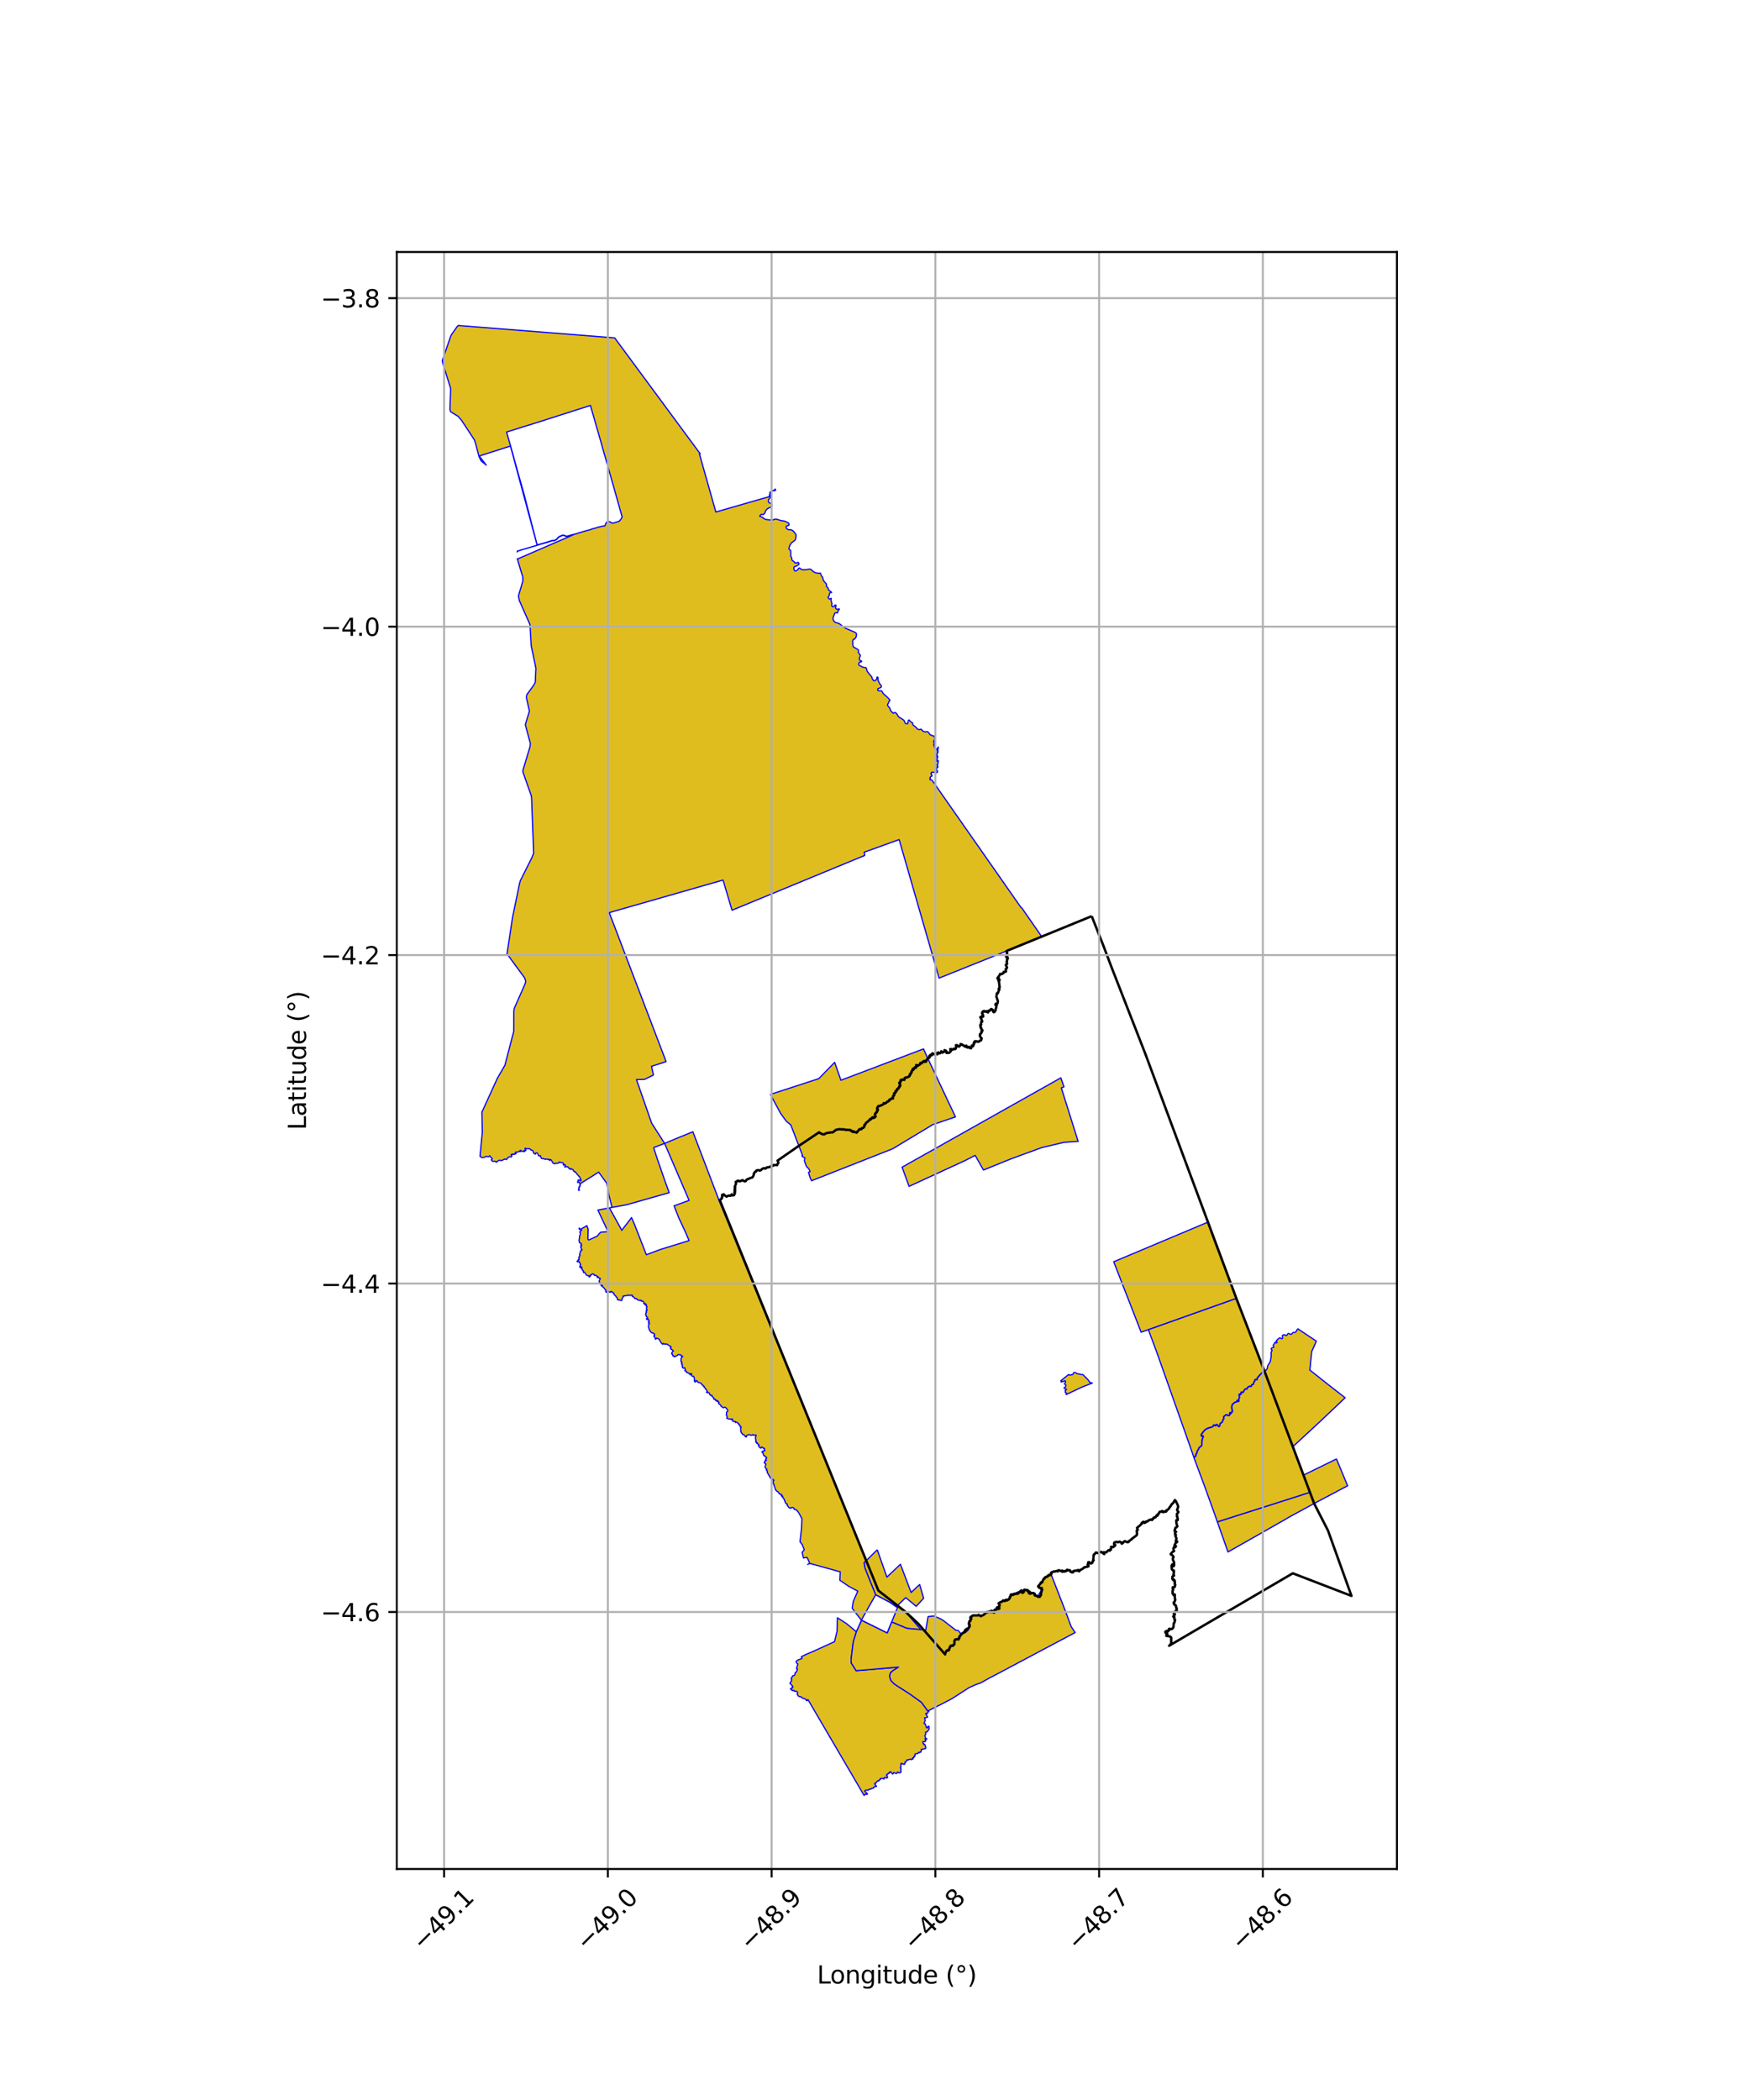 <?xml version="1.0" encoding="utf-8" standalone="no"?>
<!DOCTYPE svg PUBLIC "-//W3C//DTD SVG 1.1//EN"
  "http://www.w3.org/Graphics/SVG/1.1/DTD/svg11.dtd">
<svg xmlns:xlink="http://www.w3.org/1999/xlink" width="720pt" height="864pt" viewBox="0 0 720 864" xmlns="http://www.w3.org/2000/svg" version="1.1">
 <defs>
  <style type="text/css">*{stroke-linejoin: round; stroke-linecap: butt}</style>
 </defs>
 <g id="figure_1">
  <g id="patch_1">
   <path d="M 0 864 
L 720 864 
L 720 0 
L 0 0 
z
" style="fill: #ffffff"/>
  </g>
  <g id="axes_1">
   <g id="patch_2">
    <path d="M 163.261 768.96 
L 574.739 768.96 
L 574.739 103.68 
L 163.261 103.68 
z
" style="fill: #ffffff"/>
   </g>
   <g id="PatchCollection_1">
    <path d="M 372.671 663.241 
L 378.852 670.486 
L 373.178 669.975 
L 373.178 669.975 
L 366.863 667.341 
L 366.863 667.341 
L 366.863 667.341 
L 365.047 671.879 
L 354.487 666.666 
L 354.487 666.666 
L 354.487 666.666 
L 352.335 671.357 
L 351.066 675.514 
L 350.342 681.223 
L 350.152 682.829 
L 350.245 684.237 
L 352.249 687.369 
L 352.249 687.369 
L 352.249 687.369 
L 369.672 685.891 
L 367.527 687.259 
L 366.362 688.256 
L 365.978 689.652 
L 366.567 691.454 
L 367.929 692.816 
L 369.547 693.895 
L 374.362 696.977 
L 379.104 700.375 
L 381.722 703.938 
L 381.722 703.938 
L 381.722 703.938 
L 382.152 703.727 
L 382.098 704.243 
L 381.842 704.299 
L 381.524 705.015 
L 381.324 704.854 
L 380.821 704.994 
L 381.654 706.405 
L 381.27 706.635 
L 380.392 706.789 
L 380.681 707.834 
L 380.397 708.409 
L 380.185 709.097 
L 380.686 709.253 
L 380.85 709.915 
L 381.117 710.499 
L 381.169 710.849 
L 381.556 710.889 
L 381.628 710.603 
L 381.885 710.227 
L 382.028 710.187 
L 382.247 710.399 
L 382.261 711.397 
L 381.815 712.049 
L 381.528 712.469 
L 380.778 712.714 
L 380.918 713.475 
L 380.522 714.045 
L 380.808 715.121 
L 381.344 715.427 
L 381.039 715.643 
L 380.572 715.414 
L 380.889 716.374 
L 380.454 716.622 
L 379.689 716.555 
L 379.799 717.316 
L 380.051 717.415 
L 380.075 717.784 
L 380.411 717.607 
L 380.858 718.713 
L 380.89 719.312 
L 380.284 719.513 
L 379.916 719.635 
L 379.459 719.66 
L 379.258 719.615 
L 379.144 719.736 
L 379.133 719.834 
L 378.978 719.875 
L 379.128 720.036 
L 379.031 720.29 
L 378.884 720.856 
L 378.62 720.786 
L 378.52 720.985 
L 378.454 720.886 
L 378.352 720.907 
L 378.425 720.976 
L 378.377 721.028 
L 378.283 721.007 
L 378.229 721.108 
L 378.073 721.133 
L 377.883 720.952 
L 377.777 721.208 
L 377.635 721.409 
L 377.275 721.576 
L 376.891 721.491 
L 376.496 721.665 
L 376.412 722.306 
L 376.446 722.53 
L 376.186 722.484 
L 375.996 722.762 
L 376.096 722.987 
L 375.843 723.101 
L 375.81 723.299 
L 375.407 723.232 
L 375.605 723.704 
L 374.925 723.993 
L 374.688 723.776 
L 374.459 723.748 
L 374.368 723.858 
L 373.984 723.951 
L 373.744 724.056 
L 373.539 724.001 
L 373.436 724.114 
L 373.298 724.036 
L 373.144 724.076 
L 373.144 724.253 
L 372.892 724.682 
L 372.665 724.916 
L 372.377 724.904 
L 372.364 725.206 
L 372.24 725.409 
L 372.292 725.547 
L 372.207 725.801 
L 371.892 725.946 
L 371.81 725.764 
L 371.536 725.78 
L 371.427 725.677 
L 371.169 725.677 
L 371.048 725.482 
L 370.796 725.523 
L 370.619 725.754 
L 370.7 726.002 
L 370.673 726.371 
L 370.765 726.653 
L 370.68 726.919 
L 370.445 727.093 
L 370.504 727.45 
L 370.659 727.473 
L 370.695 727.973 
L 370.667 728.24 
L 370.536 728.454 
L 370.772 728.926 
L 370.504 729.29 
L 370.263 729.418 
L 369.839 729.373 
L 369.517 729.143 
L 369.179 729.107 
L 369.153 729.357 
L 368.986 729.63 
L 368.51 729.648 
L 367.768 729.256 
L 367.274 729.911 
L 366.676 729.298 
L 366.445 728.944 
L 366.025 729.038 
L 365.911 729.238 
L 365.996 729.407 
L 365.706 729.693 
L 365.469 729.532 
L 365.172 729.976 
L 364.821 730.026 
L 364.746 730.45 
L 365.029 730.572 
L 365.045 730.979 
L 365.199 731.371 
L 364.558 731.519 
L 364.129 731.213 
L 363.77 731.451 
L 363.711 731.968 
L 363.06 731.662 
L 362.22 731.757 
L 362.373 731.941 
L 361.961 732.066 
L 362.024 732.277 
L 361.573 732.536 
L 361.558 732.751 
L 361.389 732.74 
L 361.152 732.645 
L 360.726 733.085 
L 360.471 733.348 
L 360.368 733.693 
L 360.047 733.656 
L 359.826 733.895 
L 360.64 734.977 
L 360.029 735.094 
L 359.67 735.08 
L 359.488 735.527 
L 359.121 735.789 
L 358.823 735.721 
L 358.335 736.092 
L 357.724 736.094 
L 357.221 736.518 
L 356.739 736.466 
L 356.518 736.582 
L 356.074 736.537 
L 355.724 737 
L 356.527 737.615 
L 356.927 738.103 
L 356.607 738.174 
L 356.538 738.305 
L 356.03 738.089 
L 355.524 738.72 
L 332.425 699.275 
L 331.97 699.718 
L 331.76 699.672 
L 331.661 699.232 
L 330.895 698.842 
L 330.497 698.798 
L 330.062 698.61 
L 329.775 698.219 
L 329.408 698.099 
L 328.74 697.995 
L 328.416 697.71 
L 328.229 697.386 
L 328.062 697.243 
L 327.98 696.939 
L 328.143 696.654 
L 328.21 696.382 
L 327.833 695.915 
L 327.556 695.885 
L 327.27 695.773 
L 326.948 695.895 
L 326.563 695.421 
L 326.452 695.564 
L 326.264 695.418 
L 326.04 695.588 
L 325.882 695.377 
L 325.574 695.257 
L 325.477 695.007 
L 325.208 694.9 
L 325.302 694.662 
L 325.49 694.737 
L 325.917 694.6 
L 325.916 694.275 
L 326.208 694.169 
L 325.885 694.019 
L 326.203 693.908 
L 325.507 693.008 
L 325.026 692.685 
L 325.219 692.035 
L 325.698 691.694 
L 325.562 691.234 
L 325.715 690.944 
L 325.463 690.638 
L 325.65 690.479 
L 325.746 690.079 
L 326.045 689.799 
L 326.104 689.512 
L 326.734 689.321 
L 327.055 689.003 
L 327.143 688.203 
L 327.781 687.78 
L 327.85 687.377 
L 328.098 686.783 
L 327.7 686.498 
L 327.921 686.357 
L 327.83 686.214 
L 327.822 685.859 
L 327.992 685.76 
L 327.989 685.577 
L 328.251 684.633 
L 327.777 684.222 
L 327.542 683.649 
L 327.718 683.319 
L 328.541 682.842 
L 328.923 682.734 
L 329.949 682.366 
L 329.797 681.659 
L 329.685 681.613 
L 331.42 680.764 
L 331.517 680.72 
L 331.517 680.72 
L 335.146 679.164 
L 343.368 675.406 
L 344.372 671.154 
L 344.538 665.596 
L 348.169 667.916 
L 348.232 667.969 
L 352.335 671.357 
L 354.487 666.666 
L 354.381 666.61 
L 350.611 661.683 
L 351.052 658.862 
L 352.919 654.66 
L 349.175 652.645 
L 345.538 650.158 
L 345.713 646.71 
L 333.177 643.234 
L 332.291 643.652 
L 332.291 643.652 
L 333.177 643.234 
L 332.877 642.581 
L 332.923 642.53 
L 332.814 642.443 
L 332.571 641.915 
L 332.584 641.714 
L 332.449 641.648 
L 332.043 640.766 
L 330.567 640.997 
L 329.998 638.716 
L 330.904 637.601 
L 330.053 635.496 
L 329.159 634.338 
L 329.395 632.057 
L 329.62 630.238 
L 329.791 628.313 
L 329.931 624.877 
L 328.76 622.619 
L 328.479 622.259 
L 328.49 622.209 
L 328.289 621.905 
L 328.051 621.711 
L 327.974 621.613 
L 327.955 621.527 
L 327.914 621.536 
L 327.784 621.371 
L 327.764 621.277 
L 327.706 621.271 
L 327.614 621.153 
L 326.73 620.992 
L 326.847 620.85 
L 326.624 620.547 
L 326.195 620.203 
L 325.545 620.266 
L 325.367 620.551 
L 324.614 620.304 
L 323.957 619.425 
L 323.802 619.198 
L 323.957 618.937 
L 323.939 618.816 
L 323.318 618.557 
L 323.307 618.556 
L 323.241 618.468 
L 322.935 617.692 
L 322.964 617.66 
L 322.984 617.515 
L 322.859 617.498 
L 322.516 616.627 
L 322.209 616.29 
L 322.221 616.221 
L 322.153 616.229 
L 321.965 616.024 
L 322.064 615.96 
L 321.949 615.779 
L 322.081 615.603 
L 321.858 615.531 
L 321.752 615.656 
L 321.635 615.649 
L 321.647 615.434 
L 321.528 615.428 
L 321.424 615.296 
L 321.706 615.071 
L 321.483 614.962 
L 321.386 614.799 
L 321.229 614.745 
L 321.091 614.806 
L 320.814 614.74 
L 320.759 614.619 
L 320.668 614.602 
L 320.557 614.48 
L 320.425 614.344 
L 320.493 614.25 
L 320.337 614.135 
L 320.372 613.996 
L 319.877 613.615 
L 319.735 613.632 
L 319.117 612.994 
L 318.454 611.08 
L 318.484 610.992 
L 318.412 610.742 
L 318.336 610.741 
L 318.265 610.534 
L 318.266 610.45 
L 318.236 610.45 
L 318.185 610.304 
L 318.03 610.025 
L 318.034 609.653 
L 318.34 609.252 
L 318.388 609.004 
L 318.225 608.829 
L 317.942 608.908 
L 317.713 608.691 
L 317.832 608.508 
L 317.712 608.351 
L 317.562 608.533 
L 317.297 608.552 
L 317.254 608.389 
L 317.039 608.24 
L 316.851 607.901 
L 316.879 607.808 
L 316.756 607.73 
L 316.696 607.621 
L 316.722 607.524 
L 316.468 607.203 
L 316.463 607.201 
L 315.697 605.821 
L 315.622 605.639 
L 315.782 605.536 
L 315.564 604.998 
L 315.302 604.862 
L 315.272 604.789 
L 315.514 604.501 
L 315.327 604.277 
L 315.17 604.235 
L 315.073 604.037 
L 314.956 604.021 
L 314.825 603.705 
L 314.769 603.498 
L 314.933 602.816 
L 315.115 602.563 
L 315.037 602.226 
L 314.796 602.008 
L 314.453 601.93 
L 314.508 601.486 
L 314.815 601.246 
L 314.727 601.053 
L 314.928 600.729 
L 315.122 600.952 
L 315.301 600.862 
L 315.216 600.588 
L 315.023 600.261 
L 315.115 600.07 
L 315.437 599.965 
L 315.329 599.559 
L 314.968 599.356 
L 314.801 599.065 
L 314.449 599.044 
L 314.079 598.475 
L 313.976 597.848 
L 313.664 597.665 
L 313.519 597.387 
L 313.632 597.095 
L 313.993 597.099 
L 314.291 596.907 
L 314.571 596.993 
L 314.683 596.756 
L 314.426 596.359 
L 314.543 596.252 
L 314.512 595.984 
L 314.361 595.801 
L 314.003 595.863 
L 313.969 595.605 
L 313.319 595.323 
L 313.12 595.785 
L 312.764 595.707 
L 312.159 595.074 
L 312.073 594.701 
L 312.338 594.493 
L 311.928 594.255 
L 311.711 593.851 
L 311.385 593.878 
L 311.282 593.693 
L 311.538 593.596 
L 310.857 593.285 
L 311.081 592.999 
L 310.925 592.678 
L 311.046 592.389 
L 310.794 591.872 
L 310.884 591.151 
L 311.062 590.873 
L 311.02 590.401 
L 310.071 590.543 
L 309.889 590.436 
L 309.828 590.209 
L 309.448 590.432 
L 308.877 590.557 
L 308.406 590.217 
L 307.476 590.469 
L 306.927 590.881 
L 307.143 591.12 
L 306.851 591.208 
L 305.964 590.238 
L 305.469 590.121 
L 305.276 589.673 
L 304.967 589.451 
L 304.972 589.255 
L 304.722 588.869 
L 304.882 588.543 
L 304.71 588.013 
L 304.925 587.013 
L 304.606 587.159 
L 304.586 586.868 
L 304.417 586.72 
L 304.333 586.209 
L 304.081 586.267 
L 303.881 585.946 
L 303.939 585.756 
L 303.565 585.491 
L 303.229 585.214 
L 302.803 585.086 
L 302.633 585.311 
L 302.538 584.796 
L 302.048 584.839 
L 301.559 584.808 
L 301.358 584.313 
L 301.445 583.991 
L 301.173 583.774 
L 300.862 584.078 
L 300.561 583.841 
L 299.69 583.814 
L 298.99 583.46 
L 299.192 582.772 
L 298.784 582.091 
L 298.929 581.726 
L 298.878 581.094 
L 299.481 580.47 
L 299.113 579.702 
L 298.588 579.147 
L 298.136 578.944 
L 297.591 579.199 
L 296.665 578.567 
L 296.499 578.033 
L 296.185 577.882 
L 295.604 577.416 
L 295.739 577.069 
L 295.866 576.982 
L 295.569 576.847 
L 295.419 576.424 
L 294.991 576.642 
L 295.065 576.196 
L 294.772 576.159 
L 294.496 576.272 
L 294.342 576.01 
L 294.344 575.691 
L 293.746 575.694 
L 293.64 575.494 
L 293.746 575.243 
L 293.494 575.126 
L 293.163 574.57 
L 292.907 574.442 
L 292.874 574.027 
L 292.408 574.163 
L 291.914 573.562 
L 291.835 573.151 
L 291.431 572.944 
L 291.114 572.996 
L 290.633 572.838 
L 291.086 572.649 
L 290.81 572.278 
L 290.837 572.071 
L 290.236 571.373 
L 290.039 570.977 
L 289.762 570.818 
L 289.675 570.353 
L 289.437 570.378 
L 289.258 569.954 
L 288.89 569.828 
L 288.442 569.088 
L 286.983 568.631 
L 286.999 568.412 
L 286.591 567.991 
L 286.288 568.006 
L 286.263 568.365 
L 286.008 568.654 
L 285.666 568.163 
L 285.731 567.316 
L 285.391 566.272 
L 285.075 566.293 
L 284.702 566.157 
L 284.532 565.841 
L 284.55 565.577 
L 284.629 565.423 
L 284.241 565.038 
L 283.94 565.618 
L 283.518 565.078 
L 283.342 565.003 
L 283.107 564.818 
L 282.931 564.877 
L 282.795 564.723 
L 282.655 564.623 
L 282.452 564.674 
L 282.419 564.215 
L 282.229 564.247 
L 282.007 563.943 
L 281.809 563.909 
L 281.718 563.835 
L 281.947 563.548 
L 281.796 562.876 
L 281.629 562.708 
L 281.34 562.927 
L 280.879 562.765 
L 280.775 562.497 
L 280.851 562.233 
L 280.652 562.111 
L 280.61 561.911 
L 280.768 561.638 
L 280.659 561.37 
L 280.374 561.202 
L 280.653 560.929 
L 280.445 560.797 
L 280.326 560.461 
L 280.491 560.362 
L 280.516 560.261 
L 280.217 560.189 
L 280.121 559.571 
L 280.277 558.952 
L 280.263 558.702 
L 280.371 558.447 
L 280.578 558.242 
L 280.75 558.31 
L 280.898 558.11 
L 280.866 558.014 
L 280.527 557.942 
L 280.229 557.757 
L 280.133 557.425 
L 279.718 557.445 
L 279.148 557.296 
L 278.986 557.301 
L 278.761 557.611 
L 278.138 557.917 
L 277.953 557.895 
L 277.782 558.114 
L 277.552 558.251 
L 277.38 558.156 
L 277.303 558.019 
L 277.104 557.87 
L 276.869 557.93 
L 276.837 557.598 
L 276.701 557.507 
L 276.628 557.076 
L 276.42 557.095 
L 276.352 556.858 
L 276.531 556.34 
L 276.783 556.021 
L 277.067 555.897 
L 277.089 555.788 
L 276.198 555.086 
L 276.013 555.073 
L 276.03 554.827 
L 275.895 554.859 
L 275.948 554.462 
L 275.875 554.318 
L 276.123 554.19 
L 276.105 554.054 
L 275.286 553.67 
L 275.177 553.516 
L 274.223 552.923 
L 273.966 553.033 
L 273.352 552.998 
L 273.057 552.767 
L 272.863 552.74 
L 272.76 553.009 
L 272.647 553.073 
L 272.19 552.651 
L 271.555 551.762 
L 271.273 551.072 
L 271.057 551.022 
L 270.97 550.854 
L 270.604 550.674 
L 270.134 550.507 
L 269.842 550.957 
L 269.643 550.967 
L 269.438 550.209 
L 269.22 550.045 
L 269.057 549.81 
L 269.079 549.514 
L 269.368 549.386 
L 269.232 549.154 
L 269.303 548.972 
L 269.231 548.786 
L 268.905 548.692 
L 268.801 548.474 
L 268.444 548.447 
L 267.947 548.244 
L 267.625 547.834 
L 267.353 547.371 
L 267.104 547.139 
L 267.026 546.653 
L 266.757 545.813 
L 266.856 545.408 
L 266.872 544.753 
L 267.021 544.598 
L 267.196 544.589 
L 267.187 544.412 
L 266.969 544.103 
L 266.793 544.126 
L 266.734 543.986 
L 267.027 543.771 
L 267.108 543.534 
L 266.778 543.18 
L 266.89 543.003 
L 266.492 542.75 
L 266.293 542.878 
L 266.054 542.833 
L 265.985 542.542 
L 266.359 542.277 
L 266.532 542.29 
L 266.259 541.83 
L 266.085 541.8 
L 265.843 541.455 
L 265.848 541.134 
L 265.655 541.068 
L 265.743 540.164 
L 266.002 539.951 
L 265.874 539.661 
L 266 539.461 
L 265.843 539.249 
L 266.12 539.193 
L 266.144 539.018 
L 266.239 538.793 
L 265.974 538.6 
L 265.954 538.024 
L 266.164 537.848 
L 266.146 537.514 
L 265.953 537.442 
L 265.868 537.2 
L 265.958 537.048 
L 265.975 536.854 
L 265.8 536.721 
L 265.426 536.85 
L 265.318 536.656 
L 265.481 536.565 
L 265.558 536.389 
L 265.426 536.274 
L 265.125 536.444 
L 264.848 536.306 
L 264.798 535.591 
L 264.333 535.265 
L 263.981 535.415 
L 263.664 534.903 
L 263.363 535.091 
L 263.056 534.953 
L 262.707 534.972 
L 262.483 534.809 
L 262.212 534.743 
L 262.037 534.459 
L 261.769 534.318 
L 261.711 534.193 
L 261.531 534.278 
L 261.133 534.219 
L 260.873 533.753 
L 260.065 533.312 
L 260.215 532.991 
L 260.142 532.876 
L 259.696 532.841 
L 258.866 533.055 
L 258.775 532.892 
L 258.523 532.947 
L 258.342 532.832 
L 257.939 533.039 
L 257.794 532.991 
L 257.253 533.156 
L 256.915 533.097 
L 256.633 533.303 
L 256.368 533.225 
L 256.399 533.583 
L 255.853 534.445 
L 255.932 534.651 
L 255.807 535.033 
L 255.554 535.07 
L 255.295 534.968 
L 254.029 534.756 
L 254.052 534.376 
L 253.962 534.037 
L 253.471 533.537 
L 253.342 533.182 
L 252.763 532.755 
L 252.698 532.497 
L 252.545 532.344 
L 252.576 532.077 
L 252.223 531.9 
L 251.949 531.578 
L 251.684 531.522 
L 251.48 531.333 
L 251.298 531.321 
L 251.282 531.555 
L 251.154 531.669 
L 250.793 531.629 
L 250.431 531.412 
L 249.877 530.97 
L 249.709 531.495 
L 249.621 531.681 
L 249.444 531.705 
L 249.195 531.367 
L 249.314 531.075 
L 249.048 530.591 
L 248.452 529.849 
L 247.945 529.406 
L 247.867 528.956 
L 247.687 528.817 
L 247.494 529.069 
L 247.302 528.98 
L 247.413 528.737 
L 247.26 528.462 
L 247.3 528.252 
L 247.187 528.172 
L 246.915 528.326 
L 246.794 528.254 
L 246.784 527.631 
L 246.527 527.349 
L 246.582 526.872 
L 246.923 526.149 
L 246.948 525.974 
L 246.675 525.934 
L 246.643 525.781 
L 246.321 525.661 
L 245.936 525.662 
L 245.703 525.557 
L 246.048 525.289 
L 245.694 525.121 
L 245.581 524.968 
L 245.34 524.92 
L 245.283 524.782 
L 244.946 524.686 
L 244.633 524.776 
L 244.343 524.292 
L 244.037 524.123 
L 243.7 524.1 
L 243.468 524.375 
L 242.971 524.538 
L 242.891 524.684 
L 242.994 524.844 
L 242.948 524.999 
L 242.498 524.863 
L 242.692 525.193 
L 242.603 525.323 
L 242.371 525.356 
L 242.402 525.13 
L 242.257 524.984 
L 241.494 524.736 
L 241.027 524.277 
L 240.801 523.817 
L 240.431 523.405 
L 240.046 523.576 
L 240.101 523.269 
L 239.936 522.974 
L 240.036 522.833 
L 239.61 522.527 
L 239.448 522.285 
L 239.479 521.824 
L 239.39 521.531 
L 239.256 521.518 
L 239.232 521.761 
L 239.017 521.739 
L 239.046 521.442 
L 239.277 521.331 
L 239.237 521.162 
L 238.988 521.106 
L 238.74 521.397 
L 238.491 521.366 
L 238.754 520.71 
L 238.665 520.428 
L 238.868 520.182 
L 238.666 519.908 
L 238.48 519.44 
L 238.126 518.939 
L 237.91 519.166 
L 237.637 519.159 
L 237.387 519.014 
L 237.564 518.868 
L 237.827 518.423 
L 238.204 518.325 
L 238.244 518.179 
L 238.107 517.986 
L 238.307 517.654 
L 238.129 517.226 
L 238.458 516.918 
L 238.449 516.676 
L 238.657 516.473 
L 238.439 516.094 
L 238.583 515.778 
L 238.574 515.52 
L 238.758 515.277 
L 238.765 514.848 
L 238.957 514.678 
L 239.115 514.36 
L 239.374 514.418 
L 239.451 514.073 
L 239.258 513.984 
L 239.153 513.605 
L 238.951 513.169 
L 238.915 512.936 
L 239.143 512.99 
L 239.191 512.788 
L 238.998 512.659 
L 238.989 512.425 
L 239.302 512.287 
L 239.02 511.859 
L 239.18 511.689 
L 238.914 511.552 
L 238.745 511.351 
L 238.4 511.222 
L 238.229 510.334 
L 238.506 508.692 
L 238.409 508.555 
L 238.705 508.021 
L 238.791 507.463 
L 238.745 507.103 
L 238.517 507.011 
L 238.613 506.769 
L 238.82 506.414 
L 239.331 506.136 
L 238.273 505.638 
L 238.314 505.233 
L 238.449 505.452 
L 238.826 505.78 
L 241.472 504.278 
L 241.972 505.731 
L 241.864 509.645 
L 241.991 509.987 
L 242.241 510.17 
L 243.05 509.798 
L 245.692 508.577 
L 247.046 506.996 
L 248.225 506.868 
L 250.156 506.704 
L 245.983 497.851 
L 250.74 496.959 
L 251.807 496.765 
L 250.469 491.455 
L 249.628 486.805 
L 246.302 482.248 
L 240.447 485.941 
L 238.658 487.049 
L 238.724 487.655 
L 238.508 488.208 
L 238.215 488.748 
L 238.144 489.418 
L 238.415 489.709 
L 238.047 489.741 
L 238.102 489.264 
L 238.053 489.046 
L 238.165 488.973 
L 238.18 488.577 
L 238.324 488.173 
L 238.572 487.922 
L 238.593 486.944 
L 238.383 486.491 
L 238.223 486.387 
L 237.685 486.55 
L 237.684 486.097 
L 237.828 485.838 
L 237.883 485.483 
L 238.092 485.644 
L 238.292 485.482 
L 238.928 485.852 
L 239.072 485.649 
L 239.03 485.237 
L 238.773 485.052 
L 238.506 484.236 
L 238.273 484.067 
L 237.435 483.091 
L 237.097 482.575 
L 236.856 482.455 
L 236.759 482.131 
L 236.421 482.14 
L 236.148 481.802 
L 235.939 481.746 
L 235.801 481.253 
L 235.351 480.996 
L 235.11 481.108 
L 234.861 480.819 
L 234.508 481.127 
L 234.282 480.627 
L 233.937 480.587 
L 233.671 480.135 
L 233.414 480.031 
L 232.779 480.008 
L 232.435 480.187 
L 232.346 479.896 
L 232.514 479.783 
L 232.666 479.419 
L 232.36 479.177 
L 231.774 479.364 
L 231.733 479.061 
L 231.893 478.839 
L 231.716 478.71 
L 231.683 478.476 
L 231.145 478.373 
L 230.088 478.094 
L 229.977 478.442 
L 229.576 478.532 
L 229.351 478.646 
L 228.773 478.566 
L 228.396 478.632 
L 228.268 478.851 
L 227.971 478.674 
L 227.673 478.634 
L 227.416 478.408 
L 227.158 477.86 
L 226.685 477.204 
L 226.425 477.037 
L 226.137 477.49 
L 225.887 477.006 
L 225.654 476.902 
L 225.43 477.096 
L 224.931 476.839 
L 224.241 476.978 
L 223.679 476.689 
L 223.157 476.746 
L 222.771 476.602 
L 222.419 475.849 
L 222.375 475.496 
L 221.789 475.57 
L 221.589 475.498 
L 221.201 474.569 
L 220.919 474.336 
L 220.301 474.434 
L 220.327 474.855 
L 219.876 474.613 
L 219.635 474.565 
L 219.336 473.677 
L 219.119 473.314 
L 218.355 473.114 
L 218.154 472.735 
L 217.76 472.703 
L 217.503 472.55 
L 217.062 472.608 
L 216.395 472.553 
L 216.13 472.384 
L 215.986 472.473 
L 216.087 472.978 
L 216.397 473.143 
L 216.261 473.402 
L 216.069 473.508 
L 215.579 473.388 
L 215.708 473.598 
L 215.7 473.84 
L 215.242 473.631 
L 214.656 473.713 
L 214.205 473.272 
L 213.965 473.295 
L 213.981 473.473 
L 214.127 473.771 
L 213.797 473.716 
L 213.597 473.813 
L 213.34 473.733 
L 212.923 474.041 
L 212.441 473.97 
L 212.024 474.076 
L 211.993 474.326 
L 212.323 474.657 
L 211.752 474.884 
L 211.568 474.78 
L 211.464 474.966 
L 211.272 474.975 
L 210.958 474.766 
L 210.622 475.049 
L 210.437 474.929 
L 210.341 475.01 
L 210.413 475.302 
L 210.663 475.502 
L 210.299 476.054 
L 209.764 475.842 
L 209.764 475.842 
L 209.764 475.842 
L 209.764 475.842 
L 209.764 475.842 
L 208.889 476.339 
L 208.403 477.097 
L 207.638 476.845 
L 207.638 476.845 
L 207.638 476.845 
L 207.638 476.845 
L 207.638 476.845 
L 206.836 477.309 
L 206.114 477.498 
L 206.114 477.498 
L 205.509 477.319 
L 205.509 477.319 
L 205.509 477.319 
L 204.612 477.786 
L 204.247 478.199 
L 203.651 477.774 
L 203.651 477.774 
L 203.651 477.774 
L 202.667 477.815 
L 202.143 477.217 
L 202.554 476.789 
L 201.93 476.114 
L 201.494 475.528 
L 201.494 475.528 
L 201.494 475.528 
L 201.494 475.528 
L 201.494 475.528 
L 201.014 475.949 
L 199.945 475.764 
L 199.945 475.764 
L 199.945 475.764 
L 199.945 475.764 
L 199.945 475.764 
L 199.211 476.195 
L 198.226 476.281 
L 197.479 475.713 
L 197.477 475.712 
L 197.548 474.958 
L 197.677 473.701 
L 198.442 465.88 
L 198.281 457.555 
L 204.605 443.687 
L 207.725 438.284 
L 211.362 424.352 
L 211.399 416.091 
L 211.561 414.917 
L 215.883 405.137 
L 216.187 404.33 
L 216.256 403.518 
L 215.845 402.336 
L 208.605 392.454 
L 210.852 377.543 
L 213.75 363.509 
L 214.13 362.225 
L 218.773 352.975 
L 219.552 351.038 
L 218.718 328.367 
L 218.603 327.435 
L 215.142 317.613 
L 215.187 316.795 
L 218.051 307.259 
L 218.21 305.883 
L 216.116 298.143 
L 217.826 292.57 
L 216.565 286.964 
L 216.737 285.808 
L 219.466 282.101 
L 220.22 280.744 
L 220.482 274.94 
L 218.54 265.596 
L 218.038 256.938 
L 213.665 247.057 
L 213.296 245.166 
L 215.101 239.137 
L 215.079 237.389 
L 212.816 229.895 
L 212.816 229.893 
L 212.908 229.995 
L 236.12 219.924 
L 235.852 220.036 
L 235.254 220.139 
L 234.72 220.309 
L 234.217 220.454 
L 233.697 220.617 
L 233.262 220.759 
L 231.649 220.251 
L 231.278 220.365 
L 230.837 220.571 
L 230.09 220.871 
L 229.816 221.14 
L 229.516 221.354 
L 229.397 221.571 
L 229.246 221.771 
L 229.008 221.959 
L 228.573 222.2 
L 228.213 222.462 
L 227.649 222.479 
L 227.132 222.495 
L 226.745 222.628 
L 226.411 222.75 
L 226.084 222.839 
L 225.635 222.97 
L 225.176 223.127 
L 224.678 223.273 
L 224.091 223.443 
L 223.549 223.61 
L 223.022 223.746 
L 222.426 223.908 
L 221.813 224.088 
L 221.312 224.244 
L 220.708 224.437 
L 220.089 224.616 
L 219.525 224.776 
L 219.041 224.924 
L 218.483 225.078 
L 217.921 225.289 
L 217.443 225.418 
L 216.884 225.568 
L 216.333 225.74 
L 215.762 225.897 
L 215.19 226.059 
L 214.662 226.229 
L 214.167 226.382 
L 213.681 226.527 
L 213.236 226.656 
L 213.027 226.72 
L 212.963 226.731 
L 212.881 226.75 
L 212.794 227.121 
L 212.816 226.76 
L 220.994 224.314 
L 210.01 183.524 
L 197.187 187.617 
L 200.052 191.363 
L 197.963 189.637 
L 197.12 187.965 
L 195.85 183.135 
L 195.2 181.026 
L 189.864 172.876 
L 188.423 171.254 
L 185.396 169.426 
L 185.095 168.447 
L 185.39 160.506 
L 185.36 159.68 
L 182.188 149.479 
L 181.964 148.413 
L 182.292 147.482 
L 185.448 138.274 
L 185.827 137.567 
L 188.137 134.301 
L 188.549 133.92 
L 252.892 139.012 
L 288.09 186.7 
L 287.784 186.824 
L 294.516 210.654 
L 294.516 210.654 
L 294.516 210.654 
L 310.914 205.937 
L 316.502 204.327 
L 316.811 202.519 
L 317.544 201.988 
L 318.942 201.525 
L 318.941 201.522 
L 318.87 201.186 
L 319.01 201.287 
L 319.125 201.569 
L 319.06 201.728 
L 318.865 201.843 
L 317.558 202.002 
L 317.002 202.421 
L 316.807 203.592 
L 316.901 204.056 
L 316.85 204.784 
L 316.179 205.593 
L 316.085 206.381 
L 316.446 206.814 
L 316.966 207.089 
L 317.37 207.421 
L 317.587 207.717 
L 317.558 208.259 
L 316.901 208.729 
L 315.695 209.336 
L 314.995 210.145 
L 314.641 211.149 
L 314.027 211.735 
L 313.254 211.626 
L 312.821 211.951 
L 312.588 212.414 
L 313.724 212.804 
L 314.042 213.158 
L 315.009 213.736 
L 316.554 213.895 
L 318.179 213.852 
L 318.981 213.563 
L 319.775 213.678 
L 321.27 214.177 
L 322.988 214.451 
L 324.425 215.166 
L 324.671 215.824 
L 324.598 216.055 
L 324.122 216.294 
L 323.587 216.409 
L 323.436 217.059 
L 323.71 217.565 
L 324.281 217.883 
L 324.721 217.941 
L 325.126 217.919 
L 325.681 218.078 
L 326.194 218.338 
L 327.183 219.444 
L 327.516 220.051 
L 327.537 220.462 
L 327.357 221.582 
L 327.22 222.066 
L 327.039 222.305 
L 325.667 223.302 
L 324.938 224.429 
L 324.541 225.729 
L 324.793 226.127 
L 325.205 226.329 
L 325.306 226.784 
L 325.357 227.832 
L 325.32 228.395 
L 325.4 229.002 
L 325.58 229.161 
L 325.754 229.732 
L 325.84 230.44 
L 326.83 231.235 
L 327.118 231.625 
L 327.754 231.632 
L 328.281 231.35 
L 328.635 231.618 
L 328.707 232.022 
L 328.548 232.384 
L 327.79 232.817 
L 326.743 233.229 
L 326.577 233.85 
L 326.772 234.573 
L 327.126 234.977 
L 327.898 234.681 
L 328.404 234.197 
L 328.498 233.894 
L 328.866 233.677 
L 329.111 233.785 
L 329.761 234.305 
L 330.678 234.414 
L 332.007 234.313 
L 333.025 234.146 
L 333.531 234.212 
L 334.152 234.717 
L 334.578 235.172 
L 335.668 235.7 
L 336.708 235.83 
L 337.56 235.794 
L 337.863 236.74 
L 338.231 237.296 
L 338.433 237.477 
L 338.52 237.679 
L 338.628 238.532 
L 338.838 238.77 
L 339.127 239.327 
L 339.56 239.746 
L 340.029 240.28 
L 340 241.198 
L 340.737 242.014 
L 340.867 242.708 
L 341.856 243.423 
L 342.123 243.734 
L 342.08 243.835 
L 341.907 243.77 
L 341.538 243.871 
L 341.3 244.124 
L 341.17 244.969 
L 340.982 245.352 
L 340.701 245.793 
L 340.946 246.248 
L 341.307 246.472 
L 341.993 246.168 
L 341.892 247.014 
L 342.304 248.401 
L 342.152 249.044 
L 342.398 249.521 
L 342.542 249.629 
L 343.221 249.492 
L 343.332 249.177 
L 343.561 248.951 
L 343.897 248.936 
L 343.944 249.125 
L 343.888 249.564 
L 343.762 249.817 
L 343.77 250.091 
L 343.993 250.496 
L 344.672 250.727 
L 345.214 250.51 
L 345.358 250.604 
L 344.86 251.262 
L 344.542 252.223 
L 343.936 252.071 
L 343.488 252.237 
L 342.773 254.043 
L 342.744 254.643 
L 342.968 255.402 
L 343.669 256.095 
L 344.564 256.283 
L 345.351 256.63 
L 345.828 256.969 
L 346.838 257.858 
L 348.124 258.595 
L 351.611 260.076 
L 352.11 260.379 
L 352.326 260.639 
L 352.391 261.239 
L 352.225 262.077 
L 351.633 262.904 
L 351.048 263.085 
L 350.835 263.704 
L 350.897 265.523 
L 351.092 266.13 
L 353.128 267.329 
L 353.236 267.683 
L 353.135 268.42 
L 353.973 269.626 
L 353.792 270.349 
L 353.489 270.761 
L 353.812 271.762 
L 354.348 271.866 
L 354.5 272.141 
L 354.24 272.379 
L 353.749 272.415 
L 353.279 272.964 
L 353.287 273.347 
L 353.518 273.766 
L 354.283 274.091 
L 354.731 274.402 
L 355.554 274.647 
L 356.081 274.64 
L 356.276 274.741 
L 356.449 274.994 
L 356.601 275.652 
L 356.897 276.345 
L 357.677 277.364 
L 358.709 278.505 
L 358.76 279.054 
L 359.381 280.001 
L 359.655 280.123 
L 360.291 279.856 
L 360.753 279.314 
L 360.753 278.801 
L 360.796 278.628 
L 360.948 278.556 
L 361.15 278.614 
L 361.258 278.787 
L 361.273 280.001 
L 361.735 280.875 
L 361.93 281.308 
L 362.529 282.016 
L 362.616 282.226 
L 362.558 282.71 
L 362.313 282.897 
L 361.193 283.374 
L 361.063 283.757 
L 361.237 284.089 
L 361.612 284.227 
L 362.327 284.169 
L 362.804 284.306 
L 363.338 285.289 
L 364.118 286.033 
L 364.703 286.495 
L 365.345 287.109 
L 366.125 288.005 
L 366.132 288.171 
L 365.706 288.698 
L 365.548 289.24 
L 365.201 289.768 
L 365.208 290.129 
L 365.461 290.663 
L 366.024 291.205 
L 366.429 292.383 
L 367.461 293.445 
L 367.974 293.228 
L 368.104 293.141 
L 368.349 293.192 
L 368.941 293.633 
L 369.57 294.738 
L 370.046 295.178 
L 370.674 295.482 
L 371.96 296.399 
L 372.256 297.158 
L 372.552 297.627 
L 372.826 297.757 
L 373.425 297.743 
L 373.664 296.573 
L 373.743 296.37 
L 374.003 296.204 
L 374.205 296.363 
L 374.458 296.775 
L 375.469 297.425 
L 375.455 297.685 
L 375.613 298.14 
L 375.859 298.487 
L 376.234 298.704 
L 377.079 299.426 
L 377.361 299.903 
L 378.235 300.214 
L 378.863 300.004 
L 379.065 300.047 
L 379.383 300.488 
L 379.939 300.914 
L 380.589 301.131 
L 381.289 300.987 
L 381.672 301.073 
L 381.917 301.268 
L 382.711 302.316 
L 383.852 302.756 
L 384.141 302.785 
L 384.278 302.879 
L 384.459 303.204 
L 384.647 303.984 
L 384.481 304.49 
L 384.148 304.902 
L 384.228 305.595 
L 384.382 305.988 
L 384.444 306.296 
L 384.098 306.484 
L 384.213 306.585 
L 384.379 306.549 
L 384.56 306.766 
L 384.379 306.852 
L 384.322 307.04 
L 384.632 307.228 
L 384.538 307.307 
L 384.582 307.791 
L 384.733 307.806 
L 385.044 308.362 
L 385.282 308.319 
L 385.325 308.182 
L 385.73 308.052 
L 385.726 307.7 
L 385.912 307.521 
L 386.109 307.389 
L 386.01 307.79 
L 385.896 308.16 
L 385.917 308.29 
L 385.744 308.261 
L 385.528 308.333 
L 385.52 308.658 
L 385.91 308.709 
L 385.91 308.983 
L 385.694 309.236 
L 385.744 309.388 
L 385.903 309.33 
L 385.917 309.525 
L 385.715 309.662 
L 385.78 309.807 
L 385.354 310.11 
L 385.549 310.219 
L 385.455 310.515 
L 385.629 310.833 
L 385.289 310.869 
L 385.253 311.006 
L 385.362 311.057 
L 385.34 311.208 
L 385.47 311.295 
L 385.629 311.179 
L 385.816 311.281 
L 385.751 311.454 
L 385.557 311.425 
L 385.578 311.635 
L 385.701 311.649 
L 385.809 311.844 
L 385.607 311.83 
L 385.376 311.996 
L 385.419 312.155 
L 385.318 312.379 
L 385.629 312.646 
L 385.419 312.841 
L 385.376 313.188 
L 385.614 313.13 
L 385.694 313.029 
L 385.686 312.798 
L 385.831 312.79 
L 385.939 313 
L 386.048 313 
L 386.004 313.679 
L 385.874 313.925 
L 385.86 314.141 
L 385.773 314.322 
L 385.824 314.567 
L 385.506 314.661 
L 385.499 314.864 
L 385.867 315.225 
L 385.802 315.781 
L 385.694 315.839 
L 385.535 315.629 
L 385.318 316.178 
L 385.217 316.272 
L 385.268 316.438 
L 385.13 316.619 
L 385.167 316.836 
L 385.354 316.951 
L 385.593 316.973 
L 385.672 317.081 
L 385.578 317.298 
L 385.686 317.616 
L 385.578 317.84 
L 385.094 317.912 
L 384.365 317.804 
L 384.105 317.789 
L 383.78 317.688 
L 383.21 317.796 
L 383.202 317.948 
L 383 318.403 
L 383.137 318.548 
L 383.318 318.584 
L 383.289 318.786 
L 383.412 318.866 
L 383.477 319.277 
L 383.325 319.357 
L 383.101 319.393 
L 382.596 319.906 
L 382.849 320.346 
L 382.697 320.52 
L 382.56 320.549 
L 382.596 320.751 
L 382.906 320.852 
L 383.159 320.895 
L 383.505 321.05 
L 420.116 373.431 
L 420.38 373.517 
L 428.579 385.343 
L 414.235 391.217 
L 413.825 391.361 
L 411.615 392.283 
L 386.366 402.425 
L 369.935 345.431 
L 355.543 350.631 
L 355.763 351.955 
L 301.171 374.503 
L 297.485 362.081 
L 250.666 375.482 
L 274.052 436.773 
L 268.049 438.727 
L 268.853 442.285 
L 265.21 444.085 
L 261.862 444.183 
L 268.104 462.092 
L 273.439 470.425 
L 279.257 468.004 
L 285.066 465.639 
L 295.653 493.389 
L 295.776 493.757 
L 356.375 642.127 
L 355.522 642.972 
L 355.958 645.287 
L 358 650.442 
L 360.3 656.118 
L 366.021 659.154 
L 366.139 659.228 
L 368.747 661.033 
L 369.245 660.559 
L 372.671 663.241 
M 360.29 656.127 
L 357.702 660.653 
L 354.375 666.599 
L 354.482 666.655 
L 365.041 671.868 
L 366.858 667.33 
L 369.239 661.484 
L 368.737 661.041 
L 366.128 659.237 
L 366.01 659.163 
L 360.29 656.127 
M 220.992 224.203 
L 221.277 224.133 
L 221.779 223.977 
L 222.395 223.797 
L 222.993 223.634 
L 223.518 223.498 
L 224.058 223.331 
L 224.646 223.162 
L 225.141 223.017 
L 225.6 222.86 
L 226.053 222.727 
L 226.377 222.639 
L 226.706 222.518 
L 227.111 222.379 
L 227.646 222.363 
L 228.174 222.347 
L 228.511 222.101 
L 228.944 221.862 
L 229.164 221.689 
L 229.301 221.508 
L 229.428 221.275 
L 229.742 221.051 
L 230.026 220.772 
L 230.792 220.464 
L 231.237 220.256 
L 231.649 220.13 
L 233.261 220.637 
L 233.662 220.506 
L 234.184 220.343 
L 234.687 220.198 
L 235.228 220.026 
L 235.824 219.931 
L 236.093 219.809 
L 236.36 219.798 
L 236.881 219.637 
L 237.344 219.559 
L 237.75 219.351 
L 238.213 219.224 
L 238.765 219.081 
L 239.359 218.894 
L 239.854 218.732 
L 240.319 218.612 
L 240.842 218.458 
L 241.383 218.301 
L 241.891 218.177 
L 242.427 218.053 
L 242.966 217.863 
L 243.547 217.653 
L 244.122 217.478 
L 244.62 217.353 
L 245.137 217.213 
L 245.415 217.147 
L 245.86 216.952 
L 246.282 216.848 
L 246.792 216.72 
L 247.369 216.616 
L 247.918 216.427 
L 248.334 216.405 
L 248.788 216.437 
L 248.972 216.115 
L 249.132 215.605 
L 249.405 215.128 
L 249.705 214.73 
L 250.457 214.521 
L 250.972 214.783 
L 251.551 214.987 
L 251.96 215.27 
L 252.897 215.057 
L 253.302 214.899 
L 253.859 214.734 
L 254.48 214.547 
L 254.988 214.229 
L 255.405 213.704 
L 255.73 213.155 
L 255.951 212.648 
L 252.206 199.352 
L 247.157 181.575 
L 242.914 166.822 
L 219.506 174.304 
L 215.742 175.456 
L 208.432 177.75 
L 209.162 180.365 
L 210.052 183.427 
L 213.282 195.092 
L 213.313 195.203 
L 215.473 202.805 
L 220.992 224.203 
M 268.918 472.166 
L 270.322 476.5 
L 273.453 485.542 
L 275.318 490.705 
L 257.754 495.687 
L 250.74 496.959 
L 255.817 506.188 
L 259.839 500.94 
L 261.107 503.91 
L 265.928 516.237 
L 271.599 514.099 
L 278.331 512.019 
L 283.52 510.421 
L 282.081 507.095 
L 280.738 504.188 
L 279.378 501.306 
L 278.122 498.163 
L 277.345 496.114 
L 283.519 493.882 
L 273.436 470.425 
L 268.918 472.166 
" clip-path="url(#pd313c1bd45)" style="fill: #e0bd1f; stroke: #0000ff; stroke-width: 0.5"/>
    <path d="M 316.962 450.266 
L 336.856 443.788 
L 343.4 437.085 
L 345.983 444.448 
L 379.961 431.547 
L 381.424 434.8 
L 393.102 459.522 
L 383.775 462.698 
L 367.325 472.613 
L 366.972 472.76 
L 333.895 485.793 
L 333.236 484.344 
L 332.651 482.335 
L 333.277 482.006 
L 332.886 481.036 
L 331.756 479.825 
L 330.949 477.587 
L 331.164 476.351 
L 330.329 476.008 
L 329.999 475.659 
L 329.998 475.423 
L 330.203 475.422 
L 325.379 462.855 
L 323.503 461.302 
L 321.135 458.03 
L 316.962 450.266 
" clip-path="url(#pd313c1bd45)" style="fill: #e0bd1f; stroke: #0000ff; stroke-width: 0.5"/>
    <path d="M 432.517 647.886 
L 438.643 663.631 
L 440.672 669.164 
L 442.351 671.688 
L 430.339 678.053 
L 411.435 688.113 
L 410.822 688.428 
L 406.646 690.623 
L 403.499 692.394 
L 403.404 692.427 
L 401.447 693.097 
L 400.969 693.326 
L 398.631 694.388 
L 391.674 698.876 
L 387.155 701.234 
L 382.365 703.621 
L 382.186 703.71 
L 381.722 703.938 
L 379.104 700.375 
L 374.362 696.977 
L 369.547 693.895 
L 367.929 692.816 
L 366.567 691.454 
L 365.978 689.652 
L 366.362 688.256 
L 367.527 687.259 
L 369.672 685.891 
L 352.249 687.369 
L 350.245 684.237 
L 350.152 682.829 
L 350.342 681.223 
L 351.066 675.514 
L 352.335 671.357 
L 354.487 666.666 
L 365.047 671.879 
L 366.863 667.341 
L 373.178 669.975 
L 380.892 670.67 
L 381.831 665.126 
L 384.14 664.855 
L 386.595 665.847 
L 387.855 666.539 
L 393.301 670.753 
L 394.202 670.805 
L 395.536 672.406 
L 397.226 671.647 
L 398.217 670.781 
L 398.921 669.484 
L 398.526 668.085 
L 399.484 666.028 
L 400.304 664.618 
L 401.753 664.733 
L 402.771 664.664 
L 404.562 664.6 
L 406.596 663.315 
L 407.561 663.275 
L 409.045 663.536 
L 409.809 662.025 
L 411.023 660.984 
L 411.227 659.377 
L 412.502 658.489 
L 413.53 658.723 
L 414.249 658.352 
L 415.463 657.261 
L 416.253 656.035 
L 418.614 655.047 
L 419.953 654.584 
L 421.62 654.036 
L 422.692 654.241 
L 424.459 655.217 
L 427.032 656.696 
L 428.591 653.996 
L 427.19 652.737 
L 428.327 651.211 
L 429.94 649.225 
L 431.049 648.632 
L 432.517 647.886 
" clip-path="url(#pd313c1bd45)" style="fill: #e0bd1f; stroke: #0000ff; stroke-width: 0.5"/>
    <path d="M 360.921 637.62 
L 364.895 648.867 
L 370.454 643.578 
L 371.197 645.529 
L 371.24 645.641 
L 374.859 655.211 
L 377.054 653.113 
L 378.368 651.934 
L 380.019 657.56 
L 376.946 660.892 
L 372.653 657.314 
L 371.275 658.627 
L 371.185 658.713 
L 368.747 661.033 
L 366.139 659.228 
L 366.021 659.154 
L 360.3 656.118 
L 358 650.442 
L 355.958 645.287 
L 355.522 642.972 
L 360.921 637.62 
" clip-path="url(#pd313c1bd45)" style="fill: #e0bd1f; stroke: #0000ff; stroke-width: 0.5"/>
    <path d="M 437.675 470.012 
L 428.532 472.174 
L 415.743 476.874 
L 404.625 481.39 
L 401.211 475.356 
L 397.153 477.445 
L 374.011 488.111 
L 371.153 480.214 
L 436.463 443.451 
L 436.651 443.988 
L 436.771 444.347 
L 437.261 445.743 
L 437.755 447.149 
L 436.66 447.593 
L 443.573 469.6 
L 439.164 469.888 
L 437.675 470.012 
" clip-path="url(#pd313c1bd45)" style="fill: #e0bd1f; stroke: #0000ff; stroke-width: 0.5"/>
    <path d="M 442.374 564.662 
L 443.171 565.144 
L 444.885 565.507 
L 445.393 565.492 
L 445.519 565.541 
L 447.454 567.451 
L 448.432 568.772 
L 448.541 568.868 
L 448.989 568.911 
L 449.433 569.021 
L 445.151 570.693 
L 438.637 573.769 
L 438.828 573.199 
L 438.259 572.867 
L 438.4 572.244 
L 438.202 572.035 
L 438.82 571.666 
L 438.232 571.263 
L 437.732 571.072 
L 438.37 570.619 
L 438.576 569.893 
L 437.933 569.362 
L 438.427 568.632 
L 438.247 568.086 
L 437.629 568.267 
L 437.236 568.494 
L 436.903 568.348 
L 436.675 568.631 
L 436.427 568.099 
L 439.5 565.645 
L 439.611 565.501 
L 440.162 565.789 
L 440.861 565.596 
L 441.198 565.566 
L 441.451 565.441 
L 441.658 564.883 
L 441.873 564.698 
L 442.137 564.655 
L 442.374 564.662 
" clip-path="url(#pd313c1bd45)" style="fill: #e0bd1f; stroke: #0000ff; stroke-width: 0.5"/>
    <path d="M 496.848 502.871 
L 498.935 508.686 
L 508.657 534.209 
L 472.483 547.08 
L 469.49 548.091 
L 463.887 533.69 
L 463.332 532.283 
L 460.045 523.831 
L 458.215 519.127 
L 496.848 502.871 
" clip-path="url(#pd313c1bd45)" style="fill: #e0bd1f; stroke: #0000ff; stroke-width: 0.5"/>
    <path d="M 508.674 534.216 
L 519.595 562.484 
L 520.184 564.041 
L 519.904 564.221 
L 519.602 564.447 
L 519.323 564.649 
L 519.004 564.947 
L 518.653 565.287 
L 518.381 565.567 
L 518.078 565.899 
L 517.789 566.272 
L 517.553 566.52 
L 517.349 566.753 
L 517.256 566.941 
L 517.196 567.175 
L 517.175 567.382 
L 517.132 567.525 
L 517.057 567.605 
L 517.005 567.621 
L 516.937 567.573 
L 516.821 567.488 
L 516.59 567.478 
L 516.407 567.539 
L 516.272 567.671 
L 516.192 567.829 
L 516.206 568.117 
L 516.159 568.249 
L 515.989 568.425 
L 515.858 568.583 
L 515.773 568.792 
L 515.734 568.946 
L 515.726 569.258 
L 515.65 569.441 
L 515.546 569.538 
L 515.327 569.58 
L 515.138 569.61 
L 514.966 569.711 
L 514.881 569.883 
L 514.829 570.141 
L 514.781 570.294 
L 514.719 570.328 
L 514.572 570.328 
L 514.262 570.305 
L 514.035 570.324 
L 513.78 570.422 
L 513.534 570.579 
L 513.311 570.765 
L 513.205 570.928 
L 513.134 571.05 
L 513.1 571.18 
L 513.078 571.303 
L 513.022 571.381 
L 512.943 571.418 
L 512.819 571.418 
L 512.694 571.38 
L 512.515 571.377 
L 512.288 571.448 
L 512.076 571.656 
L 511.924 571.847 
L 511.776 572.126 
L 511.609 572.418 
L 511.497 572.62 
L 511.406 572.786 
L 511.335 572.844 
L 511.214 572.836 
L 511.124 572.791 
L 511.007 572.708 
L 510.783 572.681 
L 510.627 572.728 
L 510.564 572.856 
L 510.597 573.009 
L 510.638 573.139 
L 510.616 573.198 
L 510.511 573.222 
L 510.418 573.363 
L 510.444 573.502 
L 510.476 573.629 
L 510.465 573.659 
L 510.419 573.662 
L 510.13 573.513 
L 509.931 573.517 
L 509.798 573.639 
L 509.762 573.853 
L 509.774 574.094 
L 509.825 574.238 
L 509.852 574.401 
L 509.87 574.74 
L 509.86 575.034 
L 509.789 575.234 
L 509.693 575.415 
L 509.624 575.574 
L 509.587 575.729 
L 509.576 575.861 
L 509.609 576.035 
L 509.63 576.257 
L 509.624 576.468 
L 509.594 576.528 
L 509.504 576.535 
L 509.41 576.502 
L 509.314 576.403 
L 509.285 576.32 
L 509.194 576.155 
L 509.078 576.074 
L 508.951 576.113 
L 508.856 576.238 
L 508.837 576.424 
L 508.837 576.579 
L 508.787 576.686 
L 508.703 576.746 
L 508.521 576.782 
L 508.314 576.832 
L 508.129 576.894 
L 507.904 576.99 
L 507.714 577.12 
L 507.449 577.366 
L 507.126 577.665 
L 506.967 577.849 
L 506.886 578.066 
L 506.802 578.38 
L 506.721 578.686 
L 506.701 578.951 
L 506.705 579.328 
L 506.717 579.55 
L 506.795 579.705 
L 506.889 579.849 
L 506.978 580.026 
L 506.961 580.149 
L 506.891 580.31 
L 506.879 580.542 
L 506.951 580.671 
L 506.957 580.83 
L 506.923 580.922 
L 506.792 580.969 
L 506.626 581.006 
L 506.498 581.079 
L 506.437 581.193 
L 506.442 581.51 
L 506.407 581.563 
L 506.333 581.566 
L 506.292 581.541 
L 506.26 581.43 
L 506.196 581.239 
L 506.042 581.146 
L 505.889 581.269 
L 505.861 581.512 
L 505.915 581.772 
L 505.916 581.946 
L 505.881 582.096 
L 505.774 582.246 
L 505.672 582.311 
L 505.521 582.34 
L 505.237 582.334 
L 505.122 582.289 
L 505.042 582.162 
L 504.892 582.058 
L 504.691 582.003 
L 504.503 582.018 
L 504.317 582.087 
L 504.14 582.223 
L 503.965 582.38 
L 503.663 582.605 
L 503.482 582.764 
L 503.383 582.966 
L 503.377 583.156 
L 503.434 583.363 
L 503.488 583.514 
L 503.457 583.679 
L 503.405 583.81 
L 503.33 583.901 
L 503.197 584.026 
L 503.08 584.144 
L 503.003 584.275 
L 502.991 584.43 
L 502.984 584.612 
L 502.942 584.73 
L 502.893 584.886 
L 502.849 584.991 
L 502.752 585.097 
L 502.64 585.18 
L 502.485 585.299 
L 502.327 585.421 
L 502.149 585.543 
L 501.984 585.68 
L 501.873 585.857 
L 501.81 586.181 
L 501.793 586.455 
L 501.762 586.6 
L 501.714 586.725 
L 501.657 586.798 
L 501.547 586.846 
L 501.433 586.838 
L 501.337 586.781 
L 501.22 586.689 
L 501.091 586.56 
L 501.033 586.459 
L 500.927 586.324 
L 500.878 586.237 
L 500.767 586.118 
L 500.648 586.026 
L 500.503 585.98 
L 500.342 586.033 
L 500.245 586.127 
L 500.207 586.27 
L 500.163 586.409 
L 500.103 586.499 
L 500.043 586.539 
L 499.985 586.538 
L 499.893 586.499 
L 499.791 586.432 
L 499.673 586.334 
L 499.531 586.218 
L 499.353 586.219 
L 499.214 586.295 
L 499.155 586.435 
L 499.111 586.619 
L 499.025 586.794 
L 498.87 586.9 
L 498.563 587.062 
L 498.392 587.153 
L 498.142 587.18 
L 497.866 587.255 
L 497.497 587.353 
L 497.156 587.492 
L 496.832 587.615 
L 496.5 587.738 
L 496.272 587.886 
L 496.044 588.033 
L 495.817 588.212 
L 495.584 588.406 
L 495.381 588.604 
L 495.209 588.817 
L 495.063 589.001 
L 494.88 589.237 
L 494.704 589.447 
L 494.553 589.698 
L 494.399 589.877 
L 494.273 590.098 
L 494.178 590.267 
L 494.177 590.519 
L 494.197 590.746 
L 494.304 590.871 
L 494.396 590.925 
L 494.562 590.933 
L 494.684 590.893 
L 494.766 590.846 
L 494.887 590.84 
L 494.967 590.886 
L 495.012 590.963 
L 495.006 591.094 
L 494.791 591.521 
L 494.631 592.072 
L 494.492 592.591 
L 494.42 593.193 
L 494.424 594.39 
L 494.323 594.677 
L 494.142 594.939 
L 493.813 595.208 
L 493.509 595.406 
L 493.235 595.682 
L 493.04 596.283 
L 492.77 596.643 
L 492.445 597.12 
L 492.406 597.683 
L 492.011 598.247 
L 491.978 598.695 
L 491.936 598.968 
L 491.565 599.271 
L 491.223 599.706 
L 491.116 599.403 
L 489.87 595.776 
L 476 556.551 
L 472.481 547.079 
L 508.674 534.216 
" clip-path="url(#pd313c1bd45)" style="fill: #e0bd1f; stroke: #0000ff; stroke-width: 0.5"/>
    <path d="M 520.227 564.158 
L 520.286 564.245 
L 531.866 595.264 
L 538.915 614.041 
L 500.869 626.181 
L 500.163 624.149 
L 495.726 611.818 
L 491.422 600.271 
L 491.274 599.838 
L 491.652 599.357 
L 492.049 599.034 
L 492.098 598.709 
L 492.129 598.29 
L 492.525 597.725 
L 492.564 597.162 
L 492.869 596.715 
L 493.149 596.341 
L 493.341 595.747 
L 493.585 595.501 
L 493.884 595.307 
L 494.232 595.023 
L 494.432 594.733 
L 494.546 594.411 
L 494.542 593.201 
L 494.612 592.614 
L 494.747 592.105 
L 494.904 591.567 
L 495.126 591.126 
L 495.135 590.932 
L 495.055 590.796 
L 494.917 590.716 
L 494.73 590.725 
L 494.635 590.781 
L 494.545 590.81 
L 494.431 590.804 
L 494.383 590.776 
L 494.315 590.696 
L 494.299 590.514 
L 494.299 590.299 
L 494.379 590.158 
L 494.499 589.948 
L 494.652 589.77 
L 494.803 589.518 
L 494.974 589.314 
L 495.159 589.076 
L 495.304 588.893 
L 495.47 588.687 
L 495.665 588.497 
L 495.893 588.308 
L 496.115 588.133 
L 496.338 587.989 
L 496.554 587.848 
L 496.874 587.73 
L 497.2 587.605 
L 497.535 587.469 
L 497.897 587.373 
L 498.164 587.301 
L 498.429 587.272 
L 498.62 587.17 
L 498.932 587.005 
L 499.12 586.877 
L 499.226 586.661 
L 499.271 586.473 
L 499.309 586.382 
L 499.384 586.341 
L 499.488 586.34 
L 499.597 586.428 
L 499.719 586.531 
L 499.836 586.607 
L 499.959 586.659 
L 500.078 586.663 
L 500.191 586.587 
L 500.273 586.463 
L 500.324 586.305 
L 500.354 586.191 
L 500.407 586.14 
L 500.504 586.108 
L 500.591 586.136 
L 500.685 586.209 
L 500.78 586.31 
L 500.826 586.392 
L 500.932 586.527 
L 500.994 586.636 
L 501.14 586.781 
L 501.268 586.882 
L 501.397 586.958 
L 501.568 586.97 
L 501.733 586.898 
L 501.821 586.786 
L 501.879 586.635 
L 501.913 586.471 
L 501.93 586.197 
L 501.988 585.903 
L 502.076 585.761 
L 502.222 585.641 
L 502.399 585.52 
L 502.558 585.396 
L 502.713 585.278 
L 502.834 585.188 
L 502.953 585.058 
L 503.007 584.928 
L 503.057 584.769 
L 503.104 584.635 
L 503.112 584.437 
L 503.122 584.313 
L 503.176 584.219 
L 503.281 584.114 
L 503.419 583.985 
L 503.511 583.874 
L 503.574 583.714 
L 503.614 583.504 
L 503.549 583.326 
L 503.499 583.141 
L 503.504 582.996 
L 503.58 582.84 
L 503.739 582.701 
L 504.042 582.475 
L 504.217 582.317 
L 504.376 582.195 
L 504.53 582.139 
L 504.68 582.126 
L 504.84 582.17 
L 504.953 582.249 
L 505.041 582.389 
L 505.213 582.456 
L 505.531 582.462 
L 505.717 582.426 
L 505.859 582.336 
L 505.994 582.148 
L 506.037 581.959 
L 506.036 581.759 
L 505.984 581.506 
L 506.004 581.333 
L 506.052 581.294 
L 506.095 581.32 
L 506.144 581.467 
L 506.189 581.622 
L 506.302 581.689 
L 506.474 581.684 
L 506.564 581.546 
L 506.559 581.223 
L 506.588 581.168 
L 506.67 581.121 
L 506.825 581.086 
L 507.017 581.019 
L 507.079 580.85 
L 507.071 580.637 
L 507.002 580.513 
L 507.011 580.339 
L 507.079 580.183 
L 507.103 580.004 
L 506.995 579.788 
L 506.9 579.644 
L 506.837 579.518 
L 506.826 579.324 
L 506.822 578.955 
L 506.841 578.706 
L 506.919 578.411 
L 507.001 578.104 
L 507.072 577.913 
L 507.213 577.75 
L 507.531 577.456 
L 507.79 577.216 
L 507.963 577.098 
L 508.172 577.009 
L 508.348 576.95 
L 508.547 576.901 
L 508.752 576.861 
L 508.884 576.767 
L 508.959 576.606 
L 508.958 576.43 
L 508.973 576.285 
L 509.024 576.219 
L 509.057 576.208 
L 509.102 576.239 
L 509.174 576.37 
L 509.208 576.469 
L 509.343 576.608 
L 509.488 576.659 
L 509.671 576.644 
L 509.745 576.5 
L 509.752 576.253 
L 509.729 576.018 
L 509.698 575.855 
L 509.707 575.748 
L 509.739 575.613 
L 509.802 575.469 
L 509.9 575.284 
L 509.981 575.058 
L 509.992 574.739 
L 509.973 574.388 
L 509.943 574.207 
L 509.894 574.07 
L 509.884 573.86 
L 509.91 573.701 
L 509.979 573.639 
L 510.102 573.636 
L 510.394 573.787 
L 510.551 573.775 
L 510.603 573.636 
L 510.563 573.476 
L 510.547 573.389 
L 510.586 573.33 
L 510.706 573.303 
L 510.766 573.143 
L 510.715 572.978 
L 510.692 572.872 
L 510.712 572.83 
L 510.794 572.806 
L 510.962 572.826 
L 511.062 572.897 
L 511.182 572.957 
L 511.376 572.969 
L 511.501 572.865 
L 511.603 572.679 
L 511.715 572.479 
L 511.882 572.185 
L 512.025 571.915 
L 512.166 571.738 
L 512.352 571.556 
L 512.532 571.499 
L 512.674 571.502 
L 512.801 571.541 
L 512.971 571.54 
L 513.102 571.478 
L 513.192 571.352 
L 513.219 571.206 
L 513.247 571.097 
L 513.308 570.993 
L 513.403 570.847 
L 513.606 570.678 
L 513.835 570.532 
L 514.062 570.444 
L 514.262 570.427 
L 514.568 570.451 
L 514.75 570.45 
L 514.883 570.378 
L 514.946 570.171 
L 514.997 569.923 
L 515.058 569.798 
L 515.179 569.727 
L 515.348 569.701 
L 515.603 569.652 
L 515.751 569.512 
L 515.846 569.284 
L 515.855 568.963 
L 515.889 568.831 
L 515.963 568.647 
L 516.079 568.507 
L 516.265 568.315 
L 516.329 568.135 
L 516.315 567.855 
L 516.371 567.745 
L 516.471 567.647 
L 516.608 567.601 
L 516.779 567.608 
L 516.866 567.672 
L 516.984 567.754 
L 517.123 567.713 
L 517.24 567.588 
L 517.294 567.407 
L 517.316 567.197 
L 517.371 566.984 
L 517.451 566.822 
L 517.643 566.603 
L 517.881 566.352 
L 518.171 565.978 
L 518.469 565.651 
L 518.738 565.373 
L 519.087 565.035 
L 519.4 564.744 
L 519.673 564.545 
L 519.973 564.321 
L 520.227 564.158 
" clip-path="url(#pd313c1bd45)" style="fill: #e0bd1f; stroke: #0000ff; stroke-width: 0.5"/>
    <path d="M 500.869 626.181 
L 538.915 614.041 
L 538.915 614.041 
L 536.244 606.925 
L 549.855 600.258 
L 554.444 611.279 
L 540.675 618.579 
L 530.442 624.145 
L 528.509 625.291 
L 515.437 632.734 
L 505.226 638.521 
L 503.323 633.132 
L 500.869 626.181 
" clip-path="url(#pd313c1bd45)" style="fill: #e0bd1f; stroke: #0000ff; stroke-width: 0.5"/>
    <path d="M 531.86 595.267 
L 520.359 564.456 
L 520.227 564.158 
L 520.68 563.854 
L 521.038 563.528 
L 521.269 563.253 
L 521.377 562.953 
L 521.446 562.526 
L 521.527 562.14 
L 521.686 561.736 
L 521.865 561.426 
L 522.128 560.986 
L 522.349 560.626 
L 522.548 560.308 
L 522.646 560.018 
L 522.742 559.68 
L 522.816 559.272 
L 522.9 558.667 
L 522.995 558.056 
L 522.993 557.371 
L 522.991 556.701 
L 522.985 556.312 
L 523.041 556.15 
L 523.186 555.969 
L 523.318 555.795 
L 523.387 555.641 
L 523.346 555.479 
L 523.187 555.378 
L 523.055 555.214 
L 523.021 555.076 
L 523.043 554.9 
L 523.09 554.74 
L 523.235 554.613 
L 523.396 554.5 
L 523.624 554.471 
L 523.82 554.46 
L 523.936 554.38 
L 524.036 554.237 
L 524.035 554.036 
L 523.99 553.88 
L 523.883 553.737 
L 523.837 553.649 
L 523.829 553.529 
L 523.866 553.393 
L 523.977 553.249 
L 524.089 553.096 
L 524.188 552.96 
L 524.3 552.78 
L 524.363 552.607 
L 524.377 552.435 
L 524.439 552.361 
L 524.545 552.312 
L 524.694 552.343 
L 524.864 552.465 
L 525.052 552.52 
L 525.216 552.502 
L 525.362 552.434 
L 525.435 552.282 
L 525.396 552.111 
L 525.27 551.985 
L 525.066 551.863 
L 525.025 551.817 
L 525.043 551.759 
L 525.113 551.647 
L 525.236 551.51 
L 525.43 551.322 
L 525.592 551.153 
L 525.761 550.972 
L 525.977 550.788 
L 526.164 550.647 
L 526.36 550.516 
L 526.518 550.437 
L 526.636 550.428 
L 526.771 550.449 
L 526.903 550.55 
L 527.038 550.68 
L 527.193 550.774 
L 527.37 550.79 
L 527.549 550.766 
L 527.657 550.619 
L 527.688 550.394 
L 527.703 550.131 
L 527.629 549.942 
L 527.574 549.797 
L 527.583 549.643 
L 527.651 549.472 
L 527.782 549.348 
L 527.97 549.246 
L 528.226 549.17 
L 528.476 549.16 
L 528.706 549.246 
L 528.932 549.414 
L 529.172 549.464 
L 529.45 549.368 
L 529.625 549.136 
L 529.753 548.882 
L 529.859 548.712 
L 530.032 548.631 
L 530.231 548.626 
L 530.419 548.675 
L 530.579 548.785 
L 530.757 548.932 
L 530.93 548.998 
L 531.157 548.986 
L 531.382 548.91 
L 531.573 548.743 
L 531.719 548.51 
L 531.834 548.345 
L 531.96 548.244 
L 532.133 548.19 
L 532.432 548.193 
L 532.761 548.197 
L 532.916 548.141 
L 533.111 547.998 
L 533.274 547.801 
L 533.419 547.557 
L 533.546 547.3 
L 533.663 547.091 
L 533.846 546.891 
L 534.066 546.707 
L 534.575 547.112 
L 541.599 551.79 
L 539.666 556.096 
L 538.901 563.666 
L 546.185 569.448 
L 553.416 575.079 
L 543.367 584.619 
L 531.86 595.267 
" clip-path="url(#pd313c1bd45)" style="fill: #e0bd1f; stroke: #0000ff; stroke-width: 0.5"/>
   </g>
   <g id="PatchCollection_2">
    <path d="M 449.163 376.935 
L 453.87 388.85 
L 457.512 398.45 
L 471.251 433.654 
L 508.676 534.217 
L 520.379 564.49 
L 540.673 618.577 
L 546.365 629.69 
L 556.036 656.595 
L 531.894 647.302 
L 480.999 677.105 
L 481.51 676.693 
L 481.606 676.479 
L 481.857 676.134 
L 481.874 674.895 
L 481.816 674.399 
L 481.904 674.252 
L 481.846 673.734 
L 481.628 673.444 
L 481.33 673.294 
L 479.88 673.057 
L 479.846 672.88 
L 480.294 672.524 
L 480.317 672.344 
L 479.835 672.03 
L 479.59 671.855 
L 479.675 671.606 
L 479.444 671.515 
L 479.46 671.309 
L 479.948 671.055 
L 480.102 670.967 
L 480.078 671.135 
L 480.396 671.328 
L 480.745 670.9 
L 481.102 670.622 
L 481.002 670.429 
L 480.914 670.226 
L 481.164 670.131 
L 481.41 670.246 
L 482.217 670.205 
L 482.713 669.655 
L 482.805 669.198 
L 482.918 667.887 
L 483.189 667.604 
L 483.461 666.382 
L 483.109 666.104 
L 483.173 665.27 
L 482.742 665.171 
L 482.687 665.044 
L 482.924 664.887 
L 483.113 664.399 
L 483.179 664.411 
L 483.364 664.305 
L 483.207 663.956 
L 483.005 664.094 
L 482.961 664.014 
L 482.942 663.897 
L 482.943 663.897 
L 483.026 663.894 
L 483.236 663.625 
L 483.344 663.093 
L 483.535 663.094 
L 483.761 662.71 
L 484.004 662.755 
L 484.166 662.696 
L 484.193 662.431 
L 484.067 662.227 
L 484.126 661.616 
L 483.932 661.534 
L 483.781 660.563 
L 483.43 660.225 
L 483.104 660.16 
L 483.045 659.832 
L 482.864 659.335 
L 483.061 659.333 
L 483.277 658.905 
L 483.441 658.434 
L 483.544 658.174 
L 483.465 658.144 
L 483.403 657.84 
L 483.393 657.293 
L 483.285 656.698 
L 483.353 656.441 
L 483.32 656.023 
L 482.821 656.282 
L 482.83 656.236 
L 482.745 655.924 
L 482.372 655.531 
L 482.443 655.416 
L 482.502 655.155 
L 482.388 654.801 
L 482.477 654.477 
L 482.691 654.1 
L 482.624 653.877 
L 482.464 653.766 
L 482.497 653.056 
L 483.195 653.027 
L 483.337 652.835 
L 483.387 652.505 
L 483.534 652.086 
L 483.484 651.946 
L 483.297 651.696 
L 483.362 651.399 
L 483.317 651.061 
L 483.411 650.868 
L 483.168 650.443 
L 483.281 650.286 
L 483.068 650.062 
L 483.03 649.939 
L 482.611 650.06 
L 482.626 649.938 
L 482.408 649.587 
L 482.292 649.539 
L 482.415 649.474 
L 482.345 648.72 
L 482.769 648.327 
L 483.038 648.256 
L 482.96 648.016 
L 482.74 647.905 
L 482.92 647.615 
L 482.877 647.459 
L 482.928 647.219 
L 482.856 646.962 
L 482.998 646.781 
L 483.007 646.749 
L 482.889 646.623 
L 482.916 646.6 
L 482.98 646.189 
L 482.396 645.966 
L 482.235 645.753 
L 482.101 645.565 
L 482.115 645.213 
L 482.087 644.819 
L 481.996 644.358 
L 482.272 643.675 
L 482.53 643.615 
L 482.786 643.954 
L 482.901 644.383 
L 483.108 643.745 
L 483.004 642.943 
L 483.091 642.926 
L 482.552 641.689 
L 482.511 641.355 
L 482.567 641.145 
L 482.827 640.729 
L 482.674 640.238 
L 482.367 639.959 
L 481.659 639.424 
L 481.695 639.313 
L 482.409 638.517 
L 483.067 638.145 
L 482.864 637.784 
L 482.759 636.974 
L 483.034 636.679 
L 483.49 636.621 
L 483.827 636.138 
L 483.184 636.099 
L 483.186 635.897 
L 483.674 634.843 
L 484.194 634.51 
L 484.356 634.251 
L 484.017 633.94 
L 483.774 634.178 
L 483.757 634.122 
L 483.844 633.665 
L 484.06 633.022 
L 483.956 632.975 
L 484.01 632.85 
L 483.825 632.485 
L 483.543 631.851 
L 483.653 631.706 
L 483.815 631.519 
L 483.394 631.017 
L 483.566 630.494 
L 483.878 630.228 
L 483.592 630.172 
L 483.254 629.845 
L 483.346 629.449 
L 483.668 628.479 
L 483.861 628.493 
L 484.411 628.001 
L 484.092 627.043 
L 483.99 626.361 
L 483.951 625.498 
L 484.534 625.412 
L 484.375 625.221 
L 484.594 624.872 
L 484.31 624.174 
L 484.393 623.883 
L 484.193 623.898 
L 484.236 623.714 
L 484.212 622.842 
L 484.517 622.572 
L 484.774 622.267 
L 484.797 621.967 
L 484.605 621.85 
L 484.269 621.179 
L 484.76 619.945 
L 484.59 619.341 
L 483.886 617.789 
L 483.457 617.202 
L 483.358 617.2 
L 482.779 618.253 
L 482.063 618.902 
L 481.333 620.114 
L 481.117 620.221 
L 480.923 620.712 
L 480.35 621.206 
L 479.977 621.288 
L 479.905 621.745 
L 479.74 621.93 
L 479.737 621.909 
L 479.483 621.89 
L 479.349 621.997 
L 479.025 621.821 
L 478.813 621.906 
L 478.616 622.14 
L 478.142 622.006 
L 478.12 621.67 
L 477.579 621.963 
L 477.091 622.031 
L 476.9 622.448 
L 476.693 622.816 
L 476.362 622.978 
L 476.376 623.162 
L 476.247 623.257 
L 476.342 623.481 
L 476.216 623.364 
L 475.987 623.455 
L 476.025 623.63 
L 475.808 623.5 
L 475.411 624.294 
L 475.4 624.284 
L 475.294 624.201 
L 474.804 624.508 
L 474.712 624.361 
L 474.637 624.562 
L 474.477 624.651 
L 474.449 624.891 
L 473.937 625.38 
L 473.906 625.352 
L 473.963 625.233 
L 473.74 625.158 
L 473.694 625.09 
L 473.274 625.298 
L 472.662 625.426 
L 472.137 625.985 
L 471.612 625.949 
L 471.424 626.119 
L 471.378 626.293 
L 471.263 626.442 
L 471.161 626.368 
L 470.915 626.413 
L 470.949 626.481 
L 470.865 626.598 
L 470.89 626.279 
L 470.478 626.092 
L 470.243 626.229 
L 470.209 626.217 
L 469.748 626.564 
L 469.867 626.855 
L 469.81 626.86 
L 469.518 627.033 
L 469.51 627.123 
L 469.088 627.532 
L 467.811 628.597 
L 468.1 629.417 
L 468.091 629.405 
L 467.829 629.563 
L 467.668 629.855 
L 467.782 630.471 
L 467.782 631.241 
L 467.663 631.645 
L 465.602 633.168 
L 465.572 633.361 
L 465.424 633.332 
L 465.251 633.542 
L 464.264 634.221 
L 464.345 634.394 
L 464.318 634.403 
L 463.809 634.504 
L 462.763 634.069 
L 462.519 634.192 
L 462.077 634.734 
L 462.069 634.698 
L 461.913 634.642 
L 461.664 634.861 
L 461.61 635.095 
L 461.583 635.157 
L 461.525 635.106 
L 461.332 634.763 
L 461.434 634.647 
L 460.751 634.4 
L 460.718 634.279 
L 460.233 634.406 
L 460.068 634.515 
L 459.266 634.377 
L 458.486 634.608 
L 458.353 634.985 
L 458.389 635.419 
L 458.757 635.636 
L 458.88 635.652 
L 458.711 635.699 
L 458.761 635.78 
L 458.547 636.063 
L 458.546 636.167 
L 458.113 636.298 
L 457.974 636.546 
L 457.489 636.427 
L 457.427 636.393 
L 457.139 636.417 
L 457.11 636.768 
L 457.208 636.799 
L 457.094 637.007 
L 457.054 637.602 
L 457.052 637.581 
L 456.916 637.408 
L 456.615 637.601 
L 456.658 637.896 
L 456.557 638.009 
L 456.526 637.994 
L 456.319 637.78 
L 455.882 637.904 
L 455.217 638.67 
L 454.093 638.632 
L 454.022 638.915 
L 454.333 639.365 
L 454.314 639.381 
L 453.889 639.099 
L 453.692 638.865 
L 453.45 638.76 
L 453.434 638.791 
L 453.37 638.727 
L 453.249 638.547 
L 452.804 638.485 
L 452.72 638.631 
L 452.618 638.567 
L 452.34 638.613 
L 452.273 638.808 
L 451.904 638.929 
L 451.904 639.076 
L 451.614 638.933 
L 451.197 638.825 
L 451.043 638.752 
L 450.809 638.781 
L 450.44 639.381 
L 450.143 639.469 
L 449.963 639.685 
L 449.808 641.621 
L 449.976 641.944 
L 449.691 642.013 
L 449.626 642.51 
L 449.349 642.744 
L 449.375 643 
L 449.311 642.994 
L 448.928 643.279 
L 448.123 642.907 
L 448.072 642.888 
L 448.085 642.68 
L 447.681 642.822 
L 447.722 643.11 
L 447.835 643.284 
L 447.499 643.669 
L 447.603 643.858 
L 447.842 643.961 
L 447.847 644.421 
L 447.5 644.545 
L 446.359 644.792 
L 446.335 644.871 
L 446.278 644.831 
L 446.033 644.861 
L 445.532 645.376 
L 444.296 646.039 
L 444.026 646.489 
L 443.847 646.403 
L 443.661 645.971 
L 443.384 645.982 
L 443.139 646.237 
L 442.907 646.217 
L 442.568 646.192 
L 442.198 646.298 
L 441.647 646.366 
L 441.679 646.524 
L 441.39 646.639 
L 441.461 646.938 
L 440.886 646.881 
L 440.664 646.692 
L 440.455 646.688 
L 440.34 646.209 
L 440.082 646.006 
L 439.64 646.131 
L 439.068 645.805 
L 438.941 646.077 
L 438.634 646.413 
L 438.565 646.3 
L 438.378 646.278 
L 438.184 646.535 
L 437.919 646.566 
L 437.956 646.413 
L 437.574 646.55 
L 437.495 646.543 
L 437.117 646.685 
L 437.111 646.609 
L 437.196 646.256 
L 436.942 646.213 
L 436.671 646.403 
L 436.236 646.301 
L 435.765 646.027 
L 435.384 646.101 
L 435.266 646.446 
L 435.084 646.529 
L 435.093 646.489 
L 435.033 646.359 
L 434.883 646.319 
L 434.008 646.554 
L 433.956 646.614 
L 433.936 646.58 
L 433.534 646.543 
L 432.673 646.91 
L 432.737 647.018 
L 432.712 647.014 
L 432.541 647.011 
L 432.366 647.157 
L 432.334 647.361 
L 432.591 647.567 
L 432.321 647.997 
L 431.367 648.038 
L 431.372 648.104 
L 431.19 648.338 
L 431.136 648.541 
L 431.066 648.498 
L 430.807 648.539 
L 430.515 648.878 
L 430.216 648.812 
L 429.787 649.213 
L 429.687 649.522 
L 429.677 649.513 
L 429.437 649.501 
L 429.005 650.391 
L 428.851 650.69 
L 428.879 650.938 
L 428.713 651.033 
L 428.565 650.946 
L 428.21 651.13 
L 428.263 651.348 
L 427.833 651.822 
L 427.123 652.613 
L 427.264 652.999 
L 427.502 652.865 
L 427.487 652.922 
L 427.686 653.324 
L 428.018 653.342 
L 428.26 653.657 
L 428.511 653.345 
L 428.649 653.411 
L 428.604 653.476 
L 428.619 653.742 
L 428.69 653.895 
L 428.782 654.117 
L 428.696 654.19 
L 428.466 654.955 
L 428.28 655.777 
L 428.324 656.086 
L 427.835 656.931 
L 427.593 657.051 
L 427.307 656.8 
L 426.899 656.922 
L 426.525 656.514 
L 425.859 656.472 
L 425.677 656.312 
L 425.705 655.712 
L 425.179 655.385 
L 424.925 655.501 
L 424.831 655.389 
L 424.502 655.419 
L 423.942 655.701 
L 423.738 655.692 
L 423.358 655.515 
L 423.538 655.343 
L 423.646 654.991 
L 423.452 654.74 
L 423.142 654.629 
L 422.99 654.903 
L 423.038 654.709 
L 422.762 654.166 
L 422.652 654.136 
L 422.447 654.221 
L 422.512 654.371 
L 422.415 654.347 
L 421.715 654.021 
L 421.389 654.085 
L 421.249 654.304 
L 421.107 654.362 
L 421.057 654.612 
L 421.283 654.896 
L 420.825 655.217 
L 420.818 655.345 
L 420.552 655.308 
L 420.265 654.719 
L 420.177 654.335 
L 419.521 654.925 
L 419.546 655.139 
L 419.405 655.082 
L 418.947 655.563 
L 418.931 655.548 
L 418.758 655.409 
L 418.521 655.477 
L 418.612 655.681 
L 418.53 655.776 
L 418.519 655.721 
L 417.586 655.753 
L 417.444 655.924 
L 417.42 655.901 
L 417.265 655.731 
L 416.872 655.927 
L 416.847 656.189 
L 416.755 656.181 
L 416.512 656.047 
L 416.308 656.092 
L 416.078 655.956 
L 415.813 656.186 
L 415.908 656.666 
L 415.718 656.729 
L 415.458 657.01 
L 415.565 657.146 
L 415.426 657.4 
L 415.383 657.618 
L 415.201 657.697 
L 415.218 657.918 
L 414.246 658.486 
L 414.098 658.18 
L 413.778 658.231 
L 413.451 658.608 
L 413.397 658.74 
L 413.242 658.73 
L 412.947 658.511 
L 412.749 658.455 
L 412.264 658.913 
L 412.159 659.071 
L 411.584 659.171 
L 410.849 659.663 
L 411.08 660.14 
L 411.323 660.402 
L 411.137 660.651 
L 411.085 661.296 
L 411.174 661.769 
L 410.904 661.953 
L 410.88 661.64 
L 410.422 661.209 
L 410.078 661.472 
L 410.085 662.186 
L 409.7 662.262 
L 409.271 662.263 
L 409.056 662.914 
L 409.133 663.105 
L 409.056 663.486 
L 408.924 663.478 
L 408.859 663.268 
L 408.642 663.08 
L 408.251 663.228 
L 408.384 663.121 
L 408.265 662.788 
L 407.892 662.719 
L 407.574 663.003 
L 407.633 663.208 
L 407.477 663.23 
L 407.39 663.105 
L 407.032 662.974 
L 406.631 663.253 
L 405.97 663.213 
L 405.737 663.501 
L 405.39 663.51 
L 404.916 664.259 
L 403.479 664.978 
L 403.159 664.631 
L 402.931 664.572 
L 402.613 664.387 
L 402.428 664.619 
L 400.809 664.628 
L 400.361 664.614 
L 399.903 664.884 
L 399.735 665.06 
L 399.713 665.012 
L 399.241 665.407 
L 399.202 665.614 
L 399.39 665.82 
L 399.614 665.985 
L 399.52 666.261 
L 399.373 666.332 
L 399.258 666.575 
L 399.255 666.919 
L 398.951 666.828 
L 398.824 667.272 
L 398.799 667.381 
L 398.64 667.733 
L 398.666 668.369 
L 398.926 668.361 
L 398.944 668.83 
L 398.931 669.076 
L 398.916 669.202 
L 398.724 669.247 
L 398.72 669.524 
L 398.647 669.482 
L 398.483 669.719 
L 398.424 669.962 
L 398.358 669.955 
L 397.802 670.252 
L 397.636 670.191 
L 397.534 670.587 
L 397.513 670.427 
L 397.103 670.654 
L 397.158 670.995 
L 397.067 670.97 
L 396.843 671.175 
L 396.862 671.365 
L 396.478 671.655 
L 396.37 671.695 
L 395.352 672.43 
L 395.531 672.523 
L 395.498 672.511 
L 395.31 672.727 
L 394.863 673.199 
L 394.76 673.249 
L 394.79 673.607 
L 394.591 673.716 
L 394.702 673.974 
L 394.643 673.928 
L 394.38 674.147 
L 394.352 674.534 
L 394.196 674.412 
L 393.462 674.453 
L 393.355 674.531 
L 393.044 674.5 
L 392.793 674.851 
L 392.785 675.085 
L 392.639 675.186 
L 392.715 676.218 
L 392.668 676.237 
L 392.59 676.629 
L 392.261 676.696 
L 392.087 676.864 
L 392.071 677.141 
L 391.782 676.961 
L 391.58 677.02 
L 391.582 677.173 
L 391.491 677.035 
L 391.198 677.084 
L 391.142 677.277 
L 390.901 677.361 
L 390.896 677.718 
L 390.695 677.885 
L 390.693 678.151 
L 390.413 678.568 
L 390.484 678.789 
L 390.295 679.052 
L 390.245 678.833 
L 389.655 679.007 
L 389.665 679.136 
L 389.296 679.317 
L 389.199 679.623 
L 388.981 679.96 
L 389.008 680.125 
L 388.817 680.362 
L 388.858 680.672 
L 377.736 667.969 
L 372.671 663.241 
L 361.394 654.417 
L 296.107 493.715 
L 296.581 493.439 
L 296.748 493.232 
L 296.938 493.118 
L 296.979 492.897 
L 296.995 492.628 
L 296.988 492.621 
L 297.024 492.602 
L 297.21 492.341 
L 297.164 492.185 
L 297.142 491.774 
L 297.063 491.668 
L 297.197 491.509 
L 297.223 491.609 
L 297.589 491.486 
L 297.702 491.385 
L 297.758 491.343 
L 297.753 491.396 
L 297.869 491.619 
L 298.439 491.98 
L 298.917 492.326 
L 299.665 491.94 
L 299.996 491.867 
L 300.222 491.956 
L 300.42 491.965 
L 300.677 491.908 
L 300.799 491.701 
L 301.006 491.545 
L 301.026 491.388 
L 301.123 491.418 
L 301.155 491.538 
L 301.269 491.852 
L 301.621 491.791 
L 301.655 491.702 
L 301.744 491.753 
L 301.829 491.67 
L 301.962 491.751 
L 302.25 491.196 
L 302.388 490.775 
L 302.155 490.601 
L 302.141 490.539 
L 302.419 490.248 
L 302.257 489.934 
L 302.397 489.883 
L 302.484 489.679 
L 302.469 489.58 
L 302.231 489.66 
L 302.291 489.546 
L 302.254 489.109 
L 302.508 488.65 
L 302.301 488.262 
L 302.321 488.258 
L 302.404 488.073 
L 302.494 487.815 
L 302.824 486.995 
L 302.746 486.655 
L 302.827 486.533 
L 302.922 486.424 
L 302.747 486.28 
L 302.7 486.26 
L 302.889 486.182 
L 303.385 485.961 
L 303.444 485.798 
L 303.881 485.805 
L 304.347 486.057 
L 304.518 486.027 
L 305.18 485.639 
L 305.306 485.746 
L 305.561 485.57 
L 306.007 485.883 
L 306.478 486.066 
L 306.768 485.959 
L 306.926 485.783 
L 307.156 485.399 
L 307.172 485.35 
L 307.203 485.364 
L 307.508 485.185 
L 307.558 485.126 
L 307.714 485.154 
L 308.423 484.778 
L 308.596 484.73 
L 309.024 484.578 
L 309.493 484.457 
L 309.687 484.17 
L 309.873 483.958 
L 309.993 483.604 
L 310.15 483.353 
L 310.124 482.897 
L 310.188 482.937 
L 310.461 482.315 
L 310.66 482.153 
L 310.848 482.019 
L 311.017 482.044 
L 311.22 481.694 
L 311.237 481.557 
L 311.241 481.559 
L 311.415 481.59 
L 311.629 481.442 
L 311.84 481.442 
L 312.28 481.425 
L 312.537 481.606 
L 312.803 481.546 
L 313.051 481.415 
L 313.596 480.914 
L 313.827 480.791 
L 314.45 480.614 
L 314.641 480.777 
L 315.182 480.666 
L 315.527 480.294 
L 316.12 480.23 
L 316.475 480.219 
L 317.585 479.612 
L 317.94 479.69 
L 317.919 479.488 
L 318.371 479.298 
L 318.571 479.402 
L 318.926 479.317 
L 319.508 479.301 
L 319.686 479.416 
L 319.83 479.153 
L 319.814 479.062 
L 320.286 478.351 
L 319.909 477.504 
L 328.372 471.638 
L 337.019 465.847 
L 337.481 466.181 
L 338.148 466.576 
L 339.028 466.741 
L 339.688 466.376 
L 339.851 466.238 
L 340.081 466.176 
L 340.579 466.107 
L 341.043 466.033 
L 341.932 465.882 
L 342.498 465.921 
L 342.854 465.697 
L 343.988 464.82 
L 344.384 464.769 
L 345.074 464.586 
L 345.175 464.609 
L 345.687 464.587 
L 346.014 464.637 
L 346.074 464.628 
L 346.136 464.703 
L 346.934 464.631 
L 347.187 464.705 
L 347.314 464.646 
L 347.334 464.676 
L 347.644 464.785 
L 348.031 464.871 
L 348.241 464.859 
L 348.556 464.837 
L 348.832 464.892 
L 349.887 464.917 
L 349.866 465.008 
L 350.175 465.305 
L 350.352 465.221 
L 350.601 465.341 
L 350.574 465.474 
L 350.753 465.697 
L 351 465.483 
L 351.297 465.627 
L 351.421 465.536 
L 351.521 465.809 
L 351.841 465.775 
L 351.869 465.77 
L 351.868 465.787 
L 352.191 465.917 
L 352.248 465.885 
L 352.41 466.016 
L 352.719 465.718 
L 352.678 465.588 
L 352.777 465.573 
L 353.035 465.309 
L 353.416 464.788 
L 353.688 464.546 
L 354.087 464.616 
L 354.327 464.61 
L 354.497 464.463 
L 354.569 464.127 
L 354.637 464.202 
L 355.083 464.055 
L 355.336 463.904 
L 355.346 463.664 
L 355.531 463.63 
L 355.731 463.125 
L 355.615 462.884 
L 356.096 462.526 
L 356.226 462.073 
L 356.373 461.974 
L 357.662 460.894 
L 357.949 460.423 
L 358.138 460.335 
L 358.146 460.362 
L 358.276 460.552 
L 358.937 459.696 
L 358.969 459.986 
L 359.294 460.011 
L 359.445 459.822 
L 359.425 459.653 
L 359.462 459.644 
L 359.549 459.764 
L 359.812 459.789 
L 360.256 459.38 
L 360.076 459.179 
L 360.004 458.915 
L 360.103 458.681 
L 359.976 458.483 
L 360.014 458.302 
L 360.225 458.168 
L 360.205 457.966 
L 360.431 457.845 
L 360.555 457.592 
L 360.706 457.646 
L 361.064 456.934 
L 360.842 456.709 
L 361.201 456.496 
L 360.859 455.906 
L 361.391 455.022 
L 361.535 455.207 
L 363.199 454.466 
L 363.639 454.126 
L 363.588 453.853 
L 363.714 454.01 
L 364.048 454.037 
L 364.433 453.795 
L 364.538 453.775 
L 364.807 453.509 
L 365.045 453.188 
L 365.376 453.227 
L 365.978 452.681 
L 365.9 452.465 
L 366.149 452.484 
L 366.728 452.095 
L 366.683 451.95 
L 367.415 451.924 
L 367.397 450.957 
L 367.842 450.707 
L 367.956 450.398 
L 367.814 449.886 
L 368.054 449.718 
L 368.48 449.478 
L 368.442 449.353 
L 368.571 449.299 
L 368.42 448.95 
L 368.544 449.092 
L 368.786 448.954 
L 368.751 448.805 
L 368.988 448.606 
L 369.027 448.25 
L 369.152 448.197 
L 369.166 447.99 
L 369.265 448.132 
L 369.559 448.024 
L 369.569 447.67 
L 369.898 447.403 
L 370.093 447.285 
L 369.952 446.929 
L 370.154 446.815 
L 370.43 446.632 
L 370.209 446.229 
L 370.353 445.759 
L 370.066 445.525 
L 369.939 445.562 
L 370.28 445.337 
L 370.387 444.918 
L 370.533 445.002 
L 370.672 444.807 
L 370.489 444.432 
L 370.612 444.33 
L 370.903 444.298 
L 371.145 444.14 
L 371.267 444.278 
L 371.811 444.179 
L 372.055 444.302 
L 372.165 444.071 
L 372.092 443.807 
L 372.328 443.507 
L 372.307 443.434 
L 372.433 443.512 
L 372.871 443.217 
L 372.85 443.252 
L 373.226 443.293 
L 374.002 442.919 
L 374.096 442.644 
L 374.117 442.653 
L 374.303 442.603 
L 374.283 442.229 
L 374.406 442.259 
L 374.564 442.102 
L 374.499 441.854 
L 374.451 441.793 
L 374.593 441.836 
L 375.114 441.079 
L 374.962 440.993 
L 374.993 440.971 
L 375.167 440.745 
L 375.193 440.459 
L 375.799 440.124 
L 375.782 439.991 
L 375.542 439.774 
L 376.135 439.556 
L 376.282 439.18 
L 376.34 439.185 
L 376.632 439.424 
L 376.963 439.1 
L 376.967 438.863 
L 376.956 438.163 
L 376.97 438.305 
L 377.464 438.544 
L 377.63 438.283 
L 377.633 438.289 
L 377.8 438.358 
L 377.875 438.244 
L 378.381 438.039 
L 378.556 437.72 
L 378.665 437.334 
L 378.873 437.29 
L 379.27 437.471 
L 379.583 436.939 
L 379.745 436.922 
L 379.834 436.716 
L 380.177 436.504 
L 380.451 436.693 
L 380.5 436.863 
L 381.001 436.789 
L 381.148 436.431 
L 381.043 436.284 
L 381.346 435.942 
L 381.652 435.745 
L 381.561 435.623 
L 382.181 435.259 
L 382.109 435.192 
L 382.171 435.188 
L 382.514 434.987 
L 382.266 434.721 
L 382.4 434.597 
L 382.381 434.428 
L 382.414 434.421 
L 382.791 434.086 
L 382.806 433.993 
L 382.804 434.067 
L 383.04 434.255 
L 383.299 434.218 
L 383.624 433.369 
L 383.638 433.376 
L 384.344 433.783 
L 384.364 433.56 
L 384.414 433.661 
L 384.592 433.758 
L 385.072 433.639 
L 385.436 433.224 
L 385.451 433.246 
L 385.66 433.778 
L 385.837 433.334 
L 386.009 433.236 
L 386.081 432.996 
L 386.08 433.011 
L 386.328 433.336 
L 386.718 433.379 
L 387.254 432.738 
L 387.263 432.523 
L 387.671 433.096 
L 388.106 432.941 
L 388.033 432.815 
L 388.153 432.816 
L 388.487 432.68 
L 388.619 432.49 
L 388.597 432.06 
L 388.65 432.118 
L 388.826 432.255 
L 389.149 432.257 
L 389.489 432.674 
L 389.289 432.781 
L 389.454 433.225 
L 390.247 433.128 
L 390.489 433.181 
L 390.902 432.754 
L 391.214 432.463 
L 391.034 432.307 
L 391.057 431.964 
L 390.938 431.656 
L 391.195 431.597 
L 391.646 431.674 
L 391.841 431.883 
L 392.398 431.62 
L 392.419 431.437 
L 392.776 431.653 
L 393.087 431.579 
L 393.367 431.051 
L 393.431 430.592 
L 393.27 430.046 
L 393.764 430 
L 393.822 430.124 
L 394.371 430.513 
L 394.585 430.612 
L 394.898 430.277 
L 395.4 429.678 
L 395.202 429.545 
L 395.267 429.584 
L 395.931 429.77 
L 395.918 429.908 
L 396.71 430.271 
L 396.997 430.625 
L 397.259 430.656 
L 397.574 430.207 
L 397.623 430.311 
L 397.779 430.542 
L 397.776 430.74 
L 397.955 430.98 
L 398.452 430.986 
L 398.574 430.669 
L 398.624 430.699 
L 398.785 430.825 
L 398.766 430.904 
L 398.945 431.143 
L 399.501 431.32 
L 399.815 430.517 
L 399.746 430.382 
L 399.858 430.167 
L 399.982 430.191 
L 399.998 430.328 
L 400.306 430.462 
L 400.513 430.066 
L 400.555 429.713 
L 400.556 429.498 
L 400.734 429.558 
L 400.759 429.065 
L 400.69 428.979 
L 400.753 428.804 
L 400.873 428.907 
L 401.083 428.883 
L 401.097 428.386 
L 401.222 428.511 
L 401.406 428.536 
L 401.611 428.381 
L 401.61 428.461 
L 402.366 428.552 
L 402.602 428.625 
L 403.15 428.183 
L 403.631 428.019 
L 403.887 427.231 
L 403.687 427.001 
L 403.473 426.926 
L 403.239 426.237 
L 403.109 426.07 
L 403.171 425.847 
L 403.328 425.653 
L 403.208 425.429 
L 403.346 425.457 
L 403.891 424.733 
L 403.791 424.212 
L 404.246 424.009 
L 403.554 423.019 
L 403.744 423.014 
L 403.517 422.548 
L 403.392 422.553 
L 403.405 422.473 
L 403.291 421.782 
L 403.361 421.674 
L 403.391 421.727 
L 403.492 421.789 
L 403.689 421.583 
L 403.61 421.319 
L 403.584 421.305 
L 403.773 420.339 
L 404.093 420.329 
L 404.037 420.007 
L 403.956 419.822 
L 403.749 419.347 
L 403.732 419.125 
L 403.316 418.566 
L 403.395 418.517 
L 403.621 418.267 
L 403.847 418.181 
L 404.116 418.306 
L 404.269 418.382 
L 404.561 418.117 
L 404.311 417.466 
L 404.338 417.258 
L 404.035 416.877 
L 404.111 416.586 
L 404.402 416.14 
L 404.701 416.189 
L 404.855 415.925 
L 404.965 415.949 
L 404.997 416.112 
L 405.234 416.093 
L 405.234 416.119 
L 405.395 416.261 
L 405.727 416.166 
L 406.038 415.99 
L 406.043 416 
L 406.164 416.149 
L 406.221 416.238 
L 406.27 416.463 
L 406.54 416.522 
L 406.563 416.441 
L 406.623 416.339 
L 406.775 415.828 
L 407.02 415.825 
L 407.291 415.793 
L 407.495 415.51 
L 407.467 415.353 
L 407.58 415.425 
L 407.665 415.456 
L 407.83 415.227 
L 407.868 415.125 
L 407.877 415.215 
L 408.074 415.464 
L 408.377 415.412 
L 408.574 415.731 
L 408.529 415.888 
L 408.759 416.412 
L 409.163 416.346 
L 409.659 415.531 
L 409.621 415.171 
L 409.858 414.581 
L 409.988 413.771 
L 410.081 413.727 
L 410.015 413.416 
L 409.742 413.385 
L 409.548 413.434 
L 409.657 412.995 
L 409.752 413.064 
L 410.023 413 
L 410.161 412.884 
L 410.322 412.88 
L 410.445 412.668 
L 410.519 412.279 
L 410.539 411.887 
L 410.507 411.703 
L 409.942 410.069 
L 410.152 408.679 
L 410.567 408.608 
L 410.754 408.045 
L 410.971 407.394 
L 411.192 407.189 
L 411.096 406.997 
L 410.898 406.865 
L 411.068 406.516 
L 411.203 406.37 
L 411.286 406.238 
L 410.949 403.515 
L 410.728 403.389 
L 410.931 403.417 
L 411.179 403.43 
L 411.241 403.173 
L 410.857 402.419 
L 410.656 402.417 
L 410.357 402.547 
L 410.435 402.359 
L 411.228 401.289 
L 411.445 400.737 
L 411.745 400.757 
L 411.968 400.732 
L 412.08 400.786 
L 412.389 400.643 
L 412.438 400.5 
L 412.679 400.469 
L 412.884 400.308 
L 412.979 399.852 
L 413.411 399.841 
L 413.768 399.805 
L 413.897 399.668 
L 413.758 398.759 
L 413.874 398.744 
L 414.055 398.624 
L 414.233 398.157 
L 414.321 398.068 
L 413.969 397.349 
L 413.824 396.95 
L 413.857 396.937 
L 414.248 396.706 
L 414.361 396.413 
L 414.163 395.722 
L 414.309 395.427 
L 414.274 395.246 
L 414.378 394.753 
L 414.308 394.539 
L 414.355 394.526 
L 414.574 394.512 
L 414.646 394.223 
L 414.358 393.897 
L 414.321 393.919 
L 414.458 393.733 
L 414.379 393.438 
L 414.133 393.445 
L 413.925 393.613 
L 413.961 393.489 
L 414.061 393.258 
L 413.903 393.038 
L 414.163 392.771 
L 414.348 392.596 
L 414.258 392.228 
L 414.396 392.075 
L 414.055 391.384 
L 414.233 391.217 
L 449.163 376.935 
L 449.163 376.935 
" clip-path="url(#pd313c1bd45)" style="fill: none; stroke: #000000"/>
   </g>
   <g id="matplotlib.axis_1">
    <g id="xtick_1">
     <g id="line2d_1">
      <path d="M 182.718 768.96 
L 182.718 103.68 
" clip-path="url(#pd313c1bd45)" style="fill: none; stroke: #b0b0b0; stroke-width: 0.8; stroke-linecap: square"/>
     </g>
     <g id="line2d_2">
      <defs>
       <path id="me9558fe6ac" d="M 0 0 
L 0 3.5 
" style="stroke: #000000; stroke-width: 0.8"/>
      </defs>
      <g>
       <use xlink:href="#me9558fe6ac" x="182.718" y="768.96" style="stroke: #000000; stroke-width: 0.8"/>
      </g>
     </g>
     <g id="text_1">
      <!-- −49.1 -->
      <g transform="translate(173.835 803.002) rotate(-45) scale(0.1 -0.1)">
       <defs>
        <path id="DejaVuSans-2212" d="M 678 2272 
L 4684 2272 
L 4684 1741 
L 678 1741 
L 678 2272 
z
" transform="scale(0.016)"/>
        <path id="DejaVuSans-34" d="M 2419 4116 
L 825 1625 
L 2419 1625 
L 2419 4116 
z
M 2253 4666 
L 3047 4666 
L 3047 1625 
L 3713 1625 
L 3713 1100 
L 3047 1100 
L 3047 0 
L 2419 0 
L 2419 1100 
L 313 1100 
L 313 1709 
L 2253 4666 
z
" transform="scale(0.016)"/>
        <path id="DejaVuSans-39" d="M 703 97 
L 703 672 
Q 941 559 1184 500 
Q 1428 441 1663 441 
Q 2288 441 2617 861 
Q 2947 1281 2994 2138 
Q 2813 1869 2534 1725 
Q 2256 1581 1919 1581 
Q 1219 1581 811 2004 
Q 403 2428 403 3163 
Q 403 3881 828 4315 
Q 1253 4750 1959 4750 
Q 2769 4750 3195 4129 
Q 3622 3509 3622 2328 
Q 3622 1225 3098 567 
Q 2575 -91 1691 -91 
Q 1453 -91 1209 -44 
Q 966 3 703 97 
z
M 1959 2075 
Q 2384 2075 2632 2365 
Q 2881 2656 2881 3163 
Q 2881 3666 2632 3958 
Q 2384 4250 1959 4250 
Q 1534 4250 1286 3958 
Q 1038 3666 1038 3163 
Q 1038 2656 1286 2365 
Q 1534 2075 1959 2075 
z
" transform="scale(0.016)"/>
        <path id="DejaVuSans-2e" d="M 684 794 
L 1344 794 
L 1344 0 
L 684 0 
L 684 794 
z
" transform="scale(0.016)"/>
        <path id="DejaVuSans-31" d="M 794 531 
L 1825 531 
L 1825 4091 
L 703 3866 
L 703 4441 
L 1819 4666 
L 2450 4666 
L 2450 531 
L 3481 531 
L 3481 0 
L 794 0 
L 794 531 
z
" transform="scale(0.016)"/>
       </defs>
       <use xlink:href="#DejaVuSans-2212"/>
       <use xlink:href="#DejaVuSans-34" transform="translate(83.789 0)"/>
       <use xlink:href="#DejaVuSans-39" transform="translate(147.412 0)"/>
       <use xlink:href="#DejaVuSans-2e" transform="translate(211.035 0)"/>
       <use xlink:href="#DejaVuSans-31" transform="translate(242.822 0)"/>
      </g>
     </g>
    </g>
    <g id="xtick_2">
     <g id="line2d_3">
      <path d="M 250.088 768.96 
L 250.088 103.68 
" clip-path="url(#pd313c1bd45)" style="fill: none; stroke: #b0b0b0; stroke-width: 0.8; stroke-linecap: square"/>
     </g>
     <g id="line2d_4">
      <g>
       <use xlink:href="#me9558fe6ac" x="250.088" y="768.96" style="stroke: #000000; stroke-width: 0.8"/>
      </g>
     </g>
     <g id="text_2">
      <!-- −49.0 -->
      <g transform="translate(241.205 803.002) rotate(-45) scale(0.1 -0.1)">
       <defs>
        <path id="DejaVuSans-30" d="M 2034 4250 
Q 1547 4250 1301 3770 
Q 1056 3291 1056 2328 
Q 1056 1369 1301 889 
Q 1547 409 2034 409 
Q 2525 409 2770 889 
Q 3016 1369 3016 2328 
Q 3016 3291 2770 3770 
Q 2525 4250 2034 4250 
z
M 2034 4750 
Q 2819 4750 3233 4129 
Q 3647 3509 3647 2328 
Q 3647 1150 3233 529 
Q 2819 -91 2034 -91 
Q 1250 -91 836 529 
Q 422 1150 422 2328 
Q 422 3509 836 4129 
Q 1250 4750 2034 4750 
z
" transform="scale(0.016)"/>
       </defs>
       <use xlink:href="#DejaVuSans-2212"/>
       <use xlink:href="#DejaVuSans-34" transform="translate(83.789 0)"/>
       <use xlink:href="#DejaVuSans-39" transform="translate(147.412 0)"/>
       <use xlink:href="#DejaVuSans-2e" transform="translate(211.035 0)"/>
       <use xlink:href="#DejaVuSans-30" transform="translate(242.822 0)"/>
      </g>
     </g>
    </g>
    <g id="xtick_3">
     <g id="line2d_5">
      <path d="M 317.459 768.96 
L 317.459 103.68 
" clip-path="url(#pd313c1bd45)" style="fill: none; stroke: #b0b0b0; stroke-width: 0.8; stroke-linecap: square"/>
     </g>
     <g id="line2d_6">
      <g>
       <use xlink:href="#me9558fe6ac" x="317.459" y="768.96" style="stroke: #000000; stroke-width: 0.8"/>
      </g>
     </g>
     <g id="text_3">
      <!-- −48.9 -->
      <g transform="translate(308.575 803.002) rotate(-45) scale(0.1 -0.1)">
       <defs>
        <path id="DejaVuSans-38" d="M 2034 2216 
Q 1584 2216 1326 1975 
Q 1069 1734 1069 1313 
Q 1069 891 1326 650 
Q 1584 409 2034 409 
Q 2484 409 2743 651 
Q 3003 894 3003 1313 
Q 3003 1734 2745 1975 
Q 2488 2216 2034 2216 
z
M 1403 2484 
Q 997 2584 770 2862 
Q 544 3141 544 3541 
Q 544 4100 942 4425 
Q 1341 4750 2034 4750 
Q 2731 4750 3128 4425 
Q 3525 4100 3525 3541 
Q 3525 3141 3298 2862 
Q 3072 2584 2669 2484 
Q 3125 2378 3379 2068 
Q 3634 1759 3634 1313 
Q 3634 634 3220 271 
Q 2806 -91 2034 -91 
Q 1263 -91 848 271 
Q 434 634 434 1313 
Q 434 1759 690 2068 
Q 947 2378 1403 2484 
z
M 1172 3481 
Q 1172 3119 1398 2916 
Q 1625 2713 2034 2713 
Q 2441 2713 2670 2916 
Q 2900 3119 2900 3481 
Q 2900 3844 2670 4047 
Q 2441 4250 2034 4250 
Q 1625 4250 1398 4047 
Q 1172 3844 1172 3481 
z
" transform="scale(0.016)"/>
       </defs>
       <use xlink:href="#DejaVuSans-2212"/>
       <use xlink:href="#DejaVuSans-34" transform="translate(83.789 0)"/>
       <use xlink:href="#DejaVuSans-38" transform="translate(147.412 0)"/>
       <use xlink:href="#DejaVuSans-2e" transform="translate(211.035 0)"/>
       <use xlink:href="#DejaVuSans-39" transform="translate(242.822 0)"/>
      </g>
     </g>
    </g>
    <g id="xtick_4">
     <g id="line2d_7">
      <path d="M 384.829 768.96 
L 384.829 103.68 
" clip-path="url(#pd313c1bd45)" style="fill: none; stroke: #b0b0b0; stroke-width: 0.8; stroke-linecap: square"/>
     </g>
     <g id="line2d_8">
      <g>
       <use xlink:href="#me9558fe6ac" x="384.829" y="768.96" style="stroke: #000000; stroke-width: 0.8"/>
      </g>
     </g>
     <g id="text_4">
      <!-- −48.8 -->
      <g transform="translate(375.945 803.002) rotate(-45) scale(0.1 -0.1)">
       <use xlink:href="#DejaVuSans-2212"/>
       <use xlink:href="#DejaVuSans-34" transform="translate(83.789 0)"/>
       <use xlink:href="#DejaVuSans-38" transform="translate(147.412 0)"/>
       <use xlink:href="#DejaVuSans-2e" transform="translate(211.035 0)"/>
       <use xlink:href="#DejaVuSans-38" transform="translate(242.822 0)"/>
      </g>
     </g>
    </g>
    <g id="xtick_5">
     <g id="line2d_9">
      <path d="M 452.199 768.96 
L 452.199 103.68 
" clip-path="url(#pd313c1bd45)" style="fill: none; stroke: #b0b0b0; stroke-width: 0.8; stroke-linecap: square"/>
     </g>
     <g id="line2d_10">
      <g>
       <use xlink:href="#me9558fe6ac" x="452.199" y="768.96" style="stroke: #000000; stroke-width: 0.8"/>
      </g>
     </g>
     <g id="text_5">
      <!-- −48.7 -->
      <g transform="translate(443.315 803.002) rotate(-45) scale(0.1 -0.1)">
       <defs>
        <path id="DejaVuSans-37" d="M 525 4666 
L 3525 4666 
L 3525 4397 
L 1831 0 
L 1172 0 
L 2766 4134 
L 525 4134 
L 525 4666 
z
" transform="scale(0.016)"/>
       </defs>
       <use xlink:href="#DejaVuSans-2212"/>
       <use xlink:href="#DejaVuSans-34" transform="translate(83.789 0)"/>
       <use xlink:href="#DejaVuSans-38" transform="translate(147.412 0)"/>
       <use xlink:href="#DejaVuSans-2e" transform="translate(211.035 0)"/>
       <use xlink:href="#DejaVuSans-37" transform="translate(242.822 0)"/>
      </g>
     </g>
    </g>
    <g id="xtick_6">
     <g id="line2d_11">
      <path d="M 519.569 768.96 
L 519.569 103.68 
" clip-path="url(#pd313c1bd45)" style="fill: none; stroke: #b0b0b0; stroke-width: 0.8; stroke-linecap: square"/>
     </g>
     <g id="line2d_12">
      <g>
       <use xlink:href="#me9558fe6ac" x="519.569" y="768.96" style="stroke: #000000; stroke-width: 0.8"/>
      </g>
     </g>
     <g id="text_6">
      <!-- −48.6 -->
      <g transform="translate(510.686 803.002) rotate(-45) scale(0.1 -0.1)">
       <defs>
        <path id="DejaVuSans-36" d="M 2113 2584 
Q 1688 2584 1439 2293 
Q 1191 2003 1191 1497 
Q 1191 994 1439 701 
Q 1688 409 2113 409 
Q 2538 409 2786 701 
Q 3034 994 3034 1497 
Q 3034 2003 2786 2293 
Q 2538 2584 2113 2584 
z
M 3366 4563 
L 3366 3988 
Q 3128 4100 2886 4159 
Q 2644 4219 2406 4219 
Q 1781 4219 1451 3797 
Q 1122 3375 1075 2522 
Q 1259 2794 1537 2939 
Q 1816 3084 2150 3084 
Q 2853 3084 3261 2657 
Q 3669 2231 3669 1497 
Q 3669 778 3244 343 
Q 2819 -91 2113 -91 
Q 1303 -91 875 529 
Q 447 1150 447 2328 
Q 447 3434 972 4092 
Q 1497 4750 2381 4750 
Q 2619 4750 2861 4703 
Q 3103 4656 3366 4563 
z
" transform="scale(0.016)"/>
       </defs>
       <use xlink:href="#DejaVuSans-2212"/>
       <use xlink:href="#DejaVuSans-34" transform="translate(83.789 0)"/>
       <use xlink:href="#DejaVuSans-38" transform="translate(147.412 0)"/>
       <use xlink:href="#DejaVuSans-2e" transform="translate(211.035 0)"/>
       <use xlink:href="#DejaVuSans-36" transform="translate(242.822 0)"/>
      </g>
     </g>
    </g>
    <g id="text_7">
     <!-- Longitude (°) -->
     <g transform="translate(336.14 816.071) scale(0.1 -0.1)">
      <defs>
       <path id="DejaVuSans-4c" d="M 628 4666 
L 1259 4666 
L 1259 531 
L 3531 531 
L 3531 0 
L 628 0 
L 628 4666 
z
" transform="scale(0.016)"/>
       <path id="DejaVuSans-6f" d="M 1959 3097 
Q 1497 3097 1228 2736 
Q 959 2375 959 1747 
Q 959 1119 1226 758 
Q 1494 397 1959 397 
Q 2419 397 2687 759 
Q 2956 1122 2956 1747 
Q 2956 2369 2687 2733 
Q 2419 3097 1959 3097 
z
M 1959 3584 
Q 2709 3584 3137 3096 
Q 3566 2609 3566 1747 
Q 3566 888 3137 398 
Q 2709 -91 1959 -91 
Q 1206 -91 779 398 
Q 353 888 353 1747 
Q 353 2609 779 3096 
Q 1206 3584 1959 3584 
z
" transform="scale(0.016)"/>
       <path id="DejaVuSans-6e" d="M 3513 2113 
L 3513 0 
L 2938 0 
L 2938 2094 
Q 2938 2591 2744 2837 
Q 2550 3084 2163 3084 
Q 1697 3084 1428 2787 
Q 1159 2491 1159 1978 
L 1159 0 
L 581 0 
L 581 3500 
L 1159 3500 
L 1159 2956 
Q 1366 3272 1645 3428 
Q 1925 3584 2291 3584 
Q 2894 3584 3203 3211 
Q 3513 2838 3513 2113 
z
" transform="scale(0.016)"/>
       <path id="DejaVuSans-67" d="M 2906 1791 
Q 2906 2416 2648 2759 
Q 2391 3103 1925 3103 
Q 1463 3103 1205 2759 
Q 947 2416 947 1791 
Q 947 1169 1205 825 
Q 1463 481 1925 481 
Q 2391 481 2648 825 
Q 2906 1169 2906 1791 
z
M 3481 434 
Q 3481 -459 3084 -895 
Q 2688 -1331 1869 -1331 
Q 1566 -1331 1297 -1286 
Q 1028 -1241 775 -1147 
L 775 -588 
Q 1028 -725 1275 -790 
Q 1522 -856 1778 -856 
Q 2344 -856 2625 -561 
Q 2906 -266 2906 331 
L 2906 616 
Q 2728 306 2450 153 
Q 2172 0 1784 0 
Q 1141 0 747 490 
Q 353 981 353 1791 
Q 353 2603 747 3093 
Q 1141 3584 1784 3584 
Q 2172 3584 2450 3431 
Q 2728 3278 2906 2969 
L 2906 3500 
L 3481 3500 
L 3481 434 
z
" transform="scale(0.016)"/>
       <path id="DejaVuSans-69" d="M 603 3500 
L 1178 3500 
L 1178 0 
L 603 0 
L 603 3500 
z
M 603 4863 
L 1178 4863 
L 1178 4134 
L 603 4134 
L 603 4863 
z
" transform="scale(0.016)"/>
       <path id="DejaVuSans-74" d="M 1172 4494 
L 1172 3500 
L 2356 3500 
L 2356 3053 
L 1172 3053 
L 1172 1153 
Q 1172 725 1289 603 
Q 1406 481 1766 481 
L 2356 481 
L 2356 0 
L 1766 0 
Q 1100 0 847 248 
Q 594 497 594 1153 
L 594 3053 
L 172 3053 
L 172 3500 
L 594 3500 
L 594 4494 
L 1172 4494 
z
" transform="scale(0.016)"/>
       <path id="DejaVuSans-75" d="M 544 1381 
L 544 3500 
L 1119 3500 
L 1119 1403 
Q 1119 906 1312 657 
Q 1506 409 1894 409 
Q 2359 409 2629 706 
Q 2900 1003 2900 1516 
L 2900 3500 
L 3475 3500 
L 3475 0 
L 2900 0 
L 2900 538 
Q 2691 219 2414 64 
Q 2138 -91 1772 -91 
Q 1169 -91 856 284 
Q 544 659 544 1381 
z
M 1991 3584 
L 1991 3584 
z
" transform="scale(0.016)"/>
       <path id="DejaVuSans-64" d="M 2906 2969 
L 2906 4863 
L 3481 4863 
L 3481 0 
L 2906 0 
L 2906 525 
Q 2725 213 2448 61 
Q 2172 -91 1784 -91 
Q 1150 -91 751 415 
Q 353 922 353 1747 
Q 353 2572 751 3078 
Q 1150 3584 1784 3584 
Q 2172 3584 2448 3432 
Q 2725 3281 2906 2969 
z
M 947 1747 
Q 947 1113 1208 752 
Q 1469 391 1925 391 
Q 2381 391 2643 752 
Q 2906 1113 2906 1747 
Q 2906 2381 2643 2742 
Q 2381 3103 1925 3103 
Q 1469 3103 1208 2742 
Q 947 2381 947 1747 
z
" transform="scale(0.016)"/>
       <path id="DejaVuSans-65" d="M 3597 1894 
L 3597 1613 
L 953 1613 
Q 991 1019 1311 708 
Q 1631 397 2203 397 
Q 2534 397 2845 478 
Q 3156 559 3463 722 
L 3463 178 
Q 3153 47 2828 -22 
Q 2503 -91 2169 -91 
Q 1331 -91 842 396 
Q 353 884 353 1716 
Q 353 2575 817 3079 
Q 1281 3584 2069 3584 
Q 2775 3584 3186 3129 
Q 3597 2675 3597 1894 
z
M 3022 2063 
Q 3016 2534 2758 2815 
Q 2500 3097 2075 3097 
Q 1594 3097 1305 2825 
Q 1016 2553 972 2059 
L 3022 2063 
z
" transform="scale(0.016)"/>
       <path id="DejaVuSans-20" transform="scale(0.016)"/>
       <path id="DejaVuSans-28" d="M 1984 4856 
Q 1566 4138 1362 3434 
Q 1159 2731 1159 2009 
Q 1159 1288 1364 580 
Q 1569 -128 1984 -844 
L 1484 -844 
Q 1016 -109 783 600 
Q 550 1309 550 2009 
Q 550 2706 781 3412 
Q 1013 4119 1484 4856 
L 1984 4856 
z
" transform="scale(0.016)"/>
       <path id="DejaVuSans-b0" d="M 1600 4347 
Q 1350 4347 1178 4173 
Q 1006 4000 1006 3750 
Q 1006 3503 1178 3333 
Q 1350 3163 1600 3163 
Q 1850 3163 2022 3333 
Q 2194 3503 2194 3750 
Q 2194 3997 2020 4172 
Q 1847 4347 1600 4347 
z
M 1600 4750 
Q 1800 4750 1984 4673 
Q 2169 4597 2303 4453 
Q 2447 4313 2519 4134 
Q 2591 3956 2591 3750 
Q 2591 3338 2302 3052 
Q 2013 2766 1594 2766 
Q 1172 2766 890 3047 
Q 609 3328 609 3750 
Q 609 4169 896 4459 
Q 1184 4750 1600 4750 
z
" transform="scale(0.016)"/>
       <path id="DejaVuSans-29" d="M 513 4856 
L 1013 4856 
Q 1481 4119 1714 3412 
Q 1947 2706 1947 2009 
Q 1947 1309 1714 600 
Q 1481 -109 1013 -844 
L 513 -844 
Q 928 -128 1133 580 
Q 1338 1288 1338 2009 
Q 1338 2731 1133 3434 
Q 928 4138 513 4856 
z
" transform="scale(0.016)"/>
      </defs>
      <use xlink:href="#DejaVuSans-4c"/>
      <use xlink:href="#DejaVuSans-6f" transform="translate(53.963 0)"/>
      <use xlink:href="#DejaVuSans-6e" transform="translate(115.145 0)"/>
      <use xlink:href="#DejaVuSans-67" transform="translate(178.523 0)"/>
      <use xlink:href="#DejaVuSans-69" transform="translate(242 0)"/>
      <use xlink:href="#DejaVuSans-74" transform="translate(269.783 0)"/>
      <use xlink:href="#DejaVuSans-75" transform="translate(308.992 0)"/>
      <use xlink:href="#DejaVuSans-64" transform="translate(372.371 0)"/>
      <use xlink:href="#DejaVuSans-65" transform="translate(435.848 0)"/>
      <use xlink:href="#DejaVuSans-20" transform="translate(497.371 0)"/>
      <use xlink:href="#DejaVuSans-28" transform="translate(529.158 0)"/>
      <use xlink:href="#DejaVuSans-b0" transform="translate(568.172 0)"/>
      <use xlink:href="#DejaVuSans-29" transform="translate(618.172 0)"/>
     </g>
    </g>
   </g>
   <g id="matplotlib.axis_2">
    <g id="ytick_1">
     <g id="line2d_13">
      <path d="M 163.261 663.228 
L 574.739 663.228 
" clip-path="url(#pd313c1bd45)" style="fill: none; stroke: #b0b0b0; stroke-width: 0.8; stroke-linecap: square"/>
     </g>
     <g id="line2d_14">
      <defs>
       <path id="m5306bea461" d="M 0 0 
L -3.5 0 
" style="stroke: #000000; stroke-width: 0.8"/>
      </defs>
      <g>
       <use xlink:href="#m5306bea461" x="163.261" y="663.228" style="stroke: #000000; stroke-width: 0.8"/>
      </g>
     </g>
     <g id="text_8">
      <!-- −4.6 -->
      <g transform="translate(131.978 667.028) scale(0.1 -0.1)">
       <use xlink:href="#DejaVuSans-2212"/>
       <use xlink:href="#DejaVuSans-34" transform="translate(83.789 0)"/>
       <use xlink:href="#DejaVuSans-2e" transform="translate(147.412 0)"/>
       <use xlink:href="#DejaVuSans-36" transform="translate(179.199 0)"/>
      </g>
     </g>
    </g>
    <g id="ytick_2">
     <g id="line2d_15">
      <path d="M 163.261 528.09 
L 574.739 528.09 
" clip-path="url(#pd313c1bd45)" style="fill: none; stroke: #b0b0b0; stroke-width: 0.8; stroke-linecap: square"/>
     </g>
     <g id="line2d_16">
      <g>
       <use xlink:href="#m5306bea461" x="163.261" y="528.09" style="stroke: #000000; stroke-width: 0.8"/>
      </g>
     </g>
     <g id="text_9">
      <!-- −4.4 -->
      <g transform="translate(131.978 531.889) scale(0.1 -0.1)">
       <use xlink:href="#DejaVuSans-2212"/>
       <use xlink:href="#DejaVuSans-34" transform="translate(83.789 0)"/>
       <use xlink:href="#DejaVuSans-2e" transform="translate(147.412 0)"/>
       <use xlink:href="#DejaVuSans-34" transform="translate(179.199 0)"/>
      </g>
     </g>
    </g>
    <g id="ytick_3">
     <g id="line2d_17">
      <path d="M 163.261 392.951 
L 574.739 392.951 
" clip-path="url(#pd313c1bd45)" style="fill: none; stroke: #b0b0b0; stroke-width: 0.8; stroke-linecap: square"/>
     </g>
     <g id="line2d_18">
      <g>
       <use xlink:href="#m5306bea461" x="163.261" y="392.951" style="stroke: #000000; stroke-width: 0.8"/>
      </g>
     </g>
     <g id="text_10">
      <!-- −4.2 -->
      <g transform="translate(131.978 396.75) scale(0.1 -0.1)">
       <defs>
        <path id="DejaVuSans-32" d="M 1228 531 
L 3431 531 
L 3431 0 
L 469 0 
L 469 531 
Q 828 903 1448 1529 
Q 2069 2156 2228 2338 
Q 2531 2678 2651 2914 
Q 2772 3150 2772 3378 
Q 2772 3750 2511 3984 
Q 2250 4219 1831 4219 
Q 1534 4219 1204 4116 
Q 875 4013 500 3803 
L 500 4441 
Q 881 4594 1212 4672 
Q 1544 4750 1819 4750 
Q 2544 4750 2975 4387 
Q 3406 4025 3406 3419 
Q 3406 3131 3298 2873 
Q 3191 2616 2906 2266 
Q 2828 2175 2409 1742 
Q 1991 1309 1228 531 
z
" transform="scale(0.016)"/>
       </defs>
       <use xlink:href="#DejaVuSans-2212"/>
       <use xlink:href="#DejaVuSans-34" transform="translate(83.789 0)"/>
       <use xlink:href="#DejaVuSans-2e" transform="translate(147.412 0)"/>
       <use xlink:href="#DejaVuSans-32" transform="translate(179.199 0)"/>
      </g>
     </g>
    </g>
    <g id="ytick_4">
     <g id="line2d_19">
      <path d="M 163.261 257.812 
L 574.739 257.812 
" clip-path="url(#pd313c1bd45)" style="fill: none; stroke: #b0b0b0; stroke-width: 0.8; stroke-linecap: square"/>
     </g>
     <g id="line2d_20">
      <g>
       <use xlink:href="#m5306bea461" x="163.261" y="257.812" style="stroke: #000000; stroke-width: 0.8"/>
      </g>
     </g>
     <g id="text_11">
      <!-- −4.0 -->
      <g transform="translate(131.978 261.611) scale(0.1 -0.1)">
       <use xlink:href="#DejaVuSans-2212"/>
       <use xlink:href="#DejaVuSans-34" transform="translate(83.789 0)"/>
       <use xlink:href="#DejaVuSans-2e" transform="translate(147.412 0)"/>
       <use xlink:href="#DejaVuSans-30" transform="translate(179.199 0)"/>
      </g>
     </g>
    </g>
    <g id="ytick_5">
     <g id="line2d_21">
      <path d="M 163.261 122.673 
L 574.739 122.673 
" clip-path="url(#pd313c1bd45)" style="fill: none; stroke: #b0b0b0; stroke-width: 0.8; stroke-linecap: square"/>
     </g>
     <g id="line2d_22">
      <g>
       <use xlink:href="#m5306bea461" x="163.261" y="122.673" style="stroke: #000000; stroke-width: 0.8"/>
      </g>
     </g>
     <g id="text_12">
      <!-- −3.8 -->
      <g transform="translate(131.978 126.472) scale(0.1 -0.1)">
       <defs>
        <path id="DejaVuSans-33" d="M 2597 2516 
Q 3050 2419 3304 2112 
Q 3559 1806 3559 1356 
Q 3559 666 3084 287 
Q 2609 -91 1734 -91 
Q 1441 -91 1130 -33 
Q 819 25 488 141 
L 488 750 
Q 750 597 1062 519 
Q 1375 441 1716 441 
Q 2309 441 2620 675 
Q 2931 909 2931 1356 
Q 2931 1769 2642 2001 
Q 2353 2234 1838 2234 
L 1294 2234 
L 1294 2753 
L 1863 2753 
Q 2328 2753 2575 2939 
Q 2822 3125 2822 3475 
Q 2822 3834 2567 4026 
Q 2313 4219 1838 4219 
Q 1578 4219 1281 4162 
Q 984 4106 628 3988 
L 628 4550 
Q 988 4650 1302 4700 
Q 1616 4750 1894 4750 
Q 2613 4750 3031 4423 
Q 3450 4097 3450 3541 
Q 3450 3153 3228 2886 
Q 3006 2619 2597 2516 
z
" transform="scale(0.016)"/>
       </defs>
       <use xlink:href="#DejaVuSans-2212"/>
       <use xlink:href="#DejaVuSans-33" transform="translate(83.789 0)"/>
       <use xlink:href="#DejaVuSans-2e" transform="translate(147.412 0)"/>
       <use xlink:href="#DejaVuSans-38" transform="translate(179.199 0)"/>
      </g>
     </g>
    </g>
    <g id="text_13">
     <!-- Latitude (°) -->
     <g transform="translate(125.898 464.89) rotate(-90) scale(0.1 -0.1)">
      <defs>
       <path id="DejaVuSans-61" d="M 2194 1759 
Q 1497 1759 1228 1600 
Q 959 1441 959 1056 
Q 959 750 1161 570 
Q 1363 391 1709 391 
Q 2188 391 2477 730 
Q 2766 1069 2766 1631 
L 2766 1759 
L 2194 1759 
z
M 3341 1997 
L 3341 0 
L 2766 0 
L 2766 531 
Q 2569 213 2275 61 
Q 1981 -91 1556 -91 
Q 1019 -91 701 211 
Q 384 513 384 1019 
Q 384 1609 779 1909 
Q 1175 2209 1959 2209 
L 2766 2209 
L 2766 2266 
Q 2766 2663 2505 2880 
Q 2244 3097 1772 3097 
Q 1472 3097 1187 3025 
Q 903 2953 641 2809 
L 641 3341 
Q 956 3463 1253 3523 
Q 1550 3584 1831 3584 
Q 2591 3584 2966 3190 
Q 3341 2797 3341 1997 
z
" transform="scale(0.016)"/>
      </defs>
      <use xlink:href="#DejaVuSans-4c"/>
      <use xlink:href="#DejaVuSans-61" transform="translate(55.713 0)"/>
      <use xlink:href="#DejaVuSans-74" transform="translate(116.992 0)"/>
      <use xlink:href="#DejaVuSans-69" transform="translate(156.201 0)"/>
      <use xlink:href="#DejaVuSans-74" transform="translate(183.984 0)"/>
      <use xlink:href="#DejaVuSans-75" transform="translate(223.193 0)"/>
      <use xlink:href="#DejaVuSans-64" transform="translate(286.572 0)"/>
      <use xlink:href="#DejaVuSans-65" transform="translate(350.049 0)"/>
      <use xlink:href="#DejaVuSans-20" transform="translate(411.572 0)"/>
      <use xlink:href="#DejaVuSans-28" transform="translate(443.359 0)"/>
      <use xlink:href="#DejaVuSans-b0" transform="translate(482.373 0)"/>
      <use xlink:href="#DejaVuSans-29" transform="translate(532.373 0)"/>
     </g>
    </g>
   </g>
   <g id="patch_3">
    <path d="M 163.261 768.96 
L 163.261 103.68 
" style="fill: none; stroke: #000000; stroke-width: 0.8; stroke-linejoin: miter; stroke-linecap: square"/>
   </g>
   <g id="patch_4">
    <path d="M 574.739 768.96 
L 574.739 103.68 
" style="fill: none; stroke: #000000; stroke-width: 0.8; stroke-linejoin: miter; stroke-linecap: square"/>
   </g>
   <g id="patch_5">
    <path d="M 163.261 768.96 
L 574.739 768.96 
" style="fill: none; stroke: #000000; stroke-width: 0.8; stroke-linejoin: miter; stroke-linecap: square"/>
   </g>
   <g id="patch_6">
    <path d="M 163.261 103.68 
L 574.739 103.68 
" style="fill: none; stroke: #000000; stroke-width: 0.8; stroke-linejoin: miter; stroke-linecap: square"/>
   </g>
  </g>
 </g>
 <defs>
  <clipPath id="pd313c1bd45">
   <rect x="163.261" y="103.68" width="411.478" height="665.28"/>
  </clipPath>
 </defs>
</svg>
